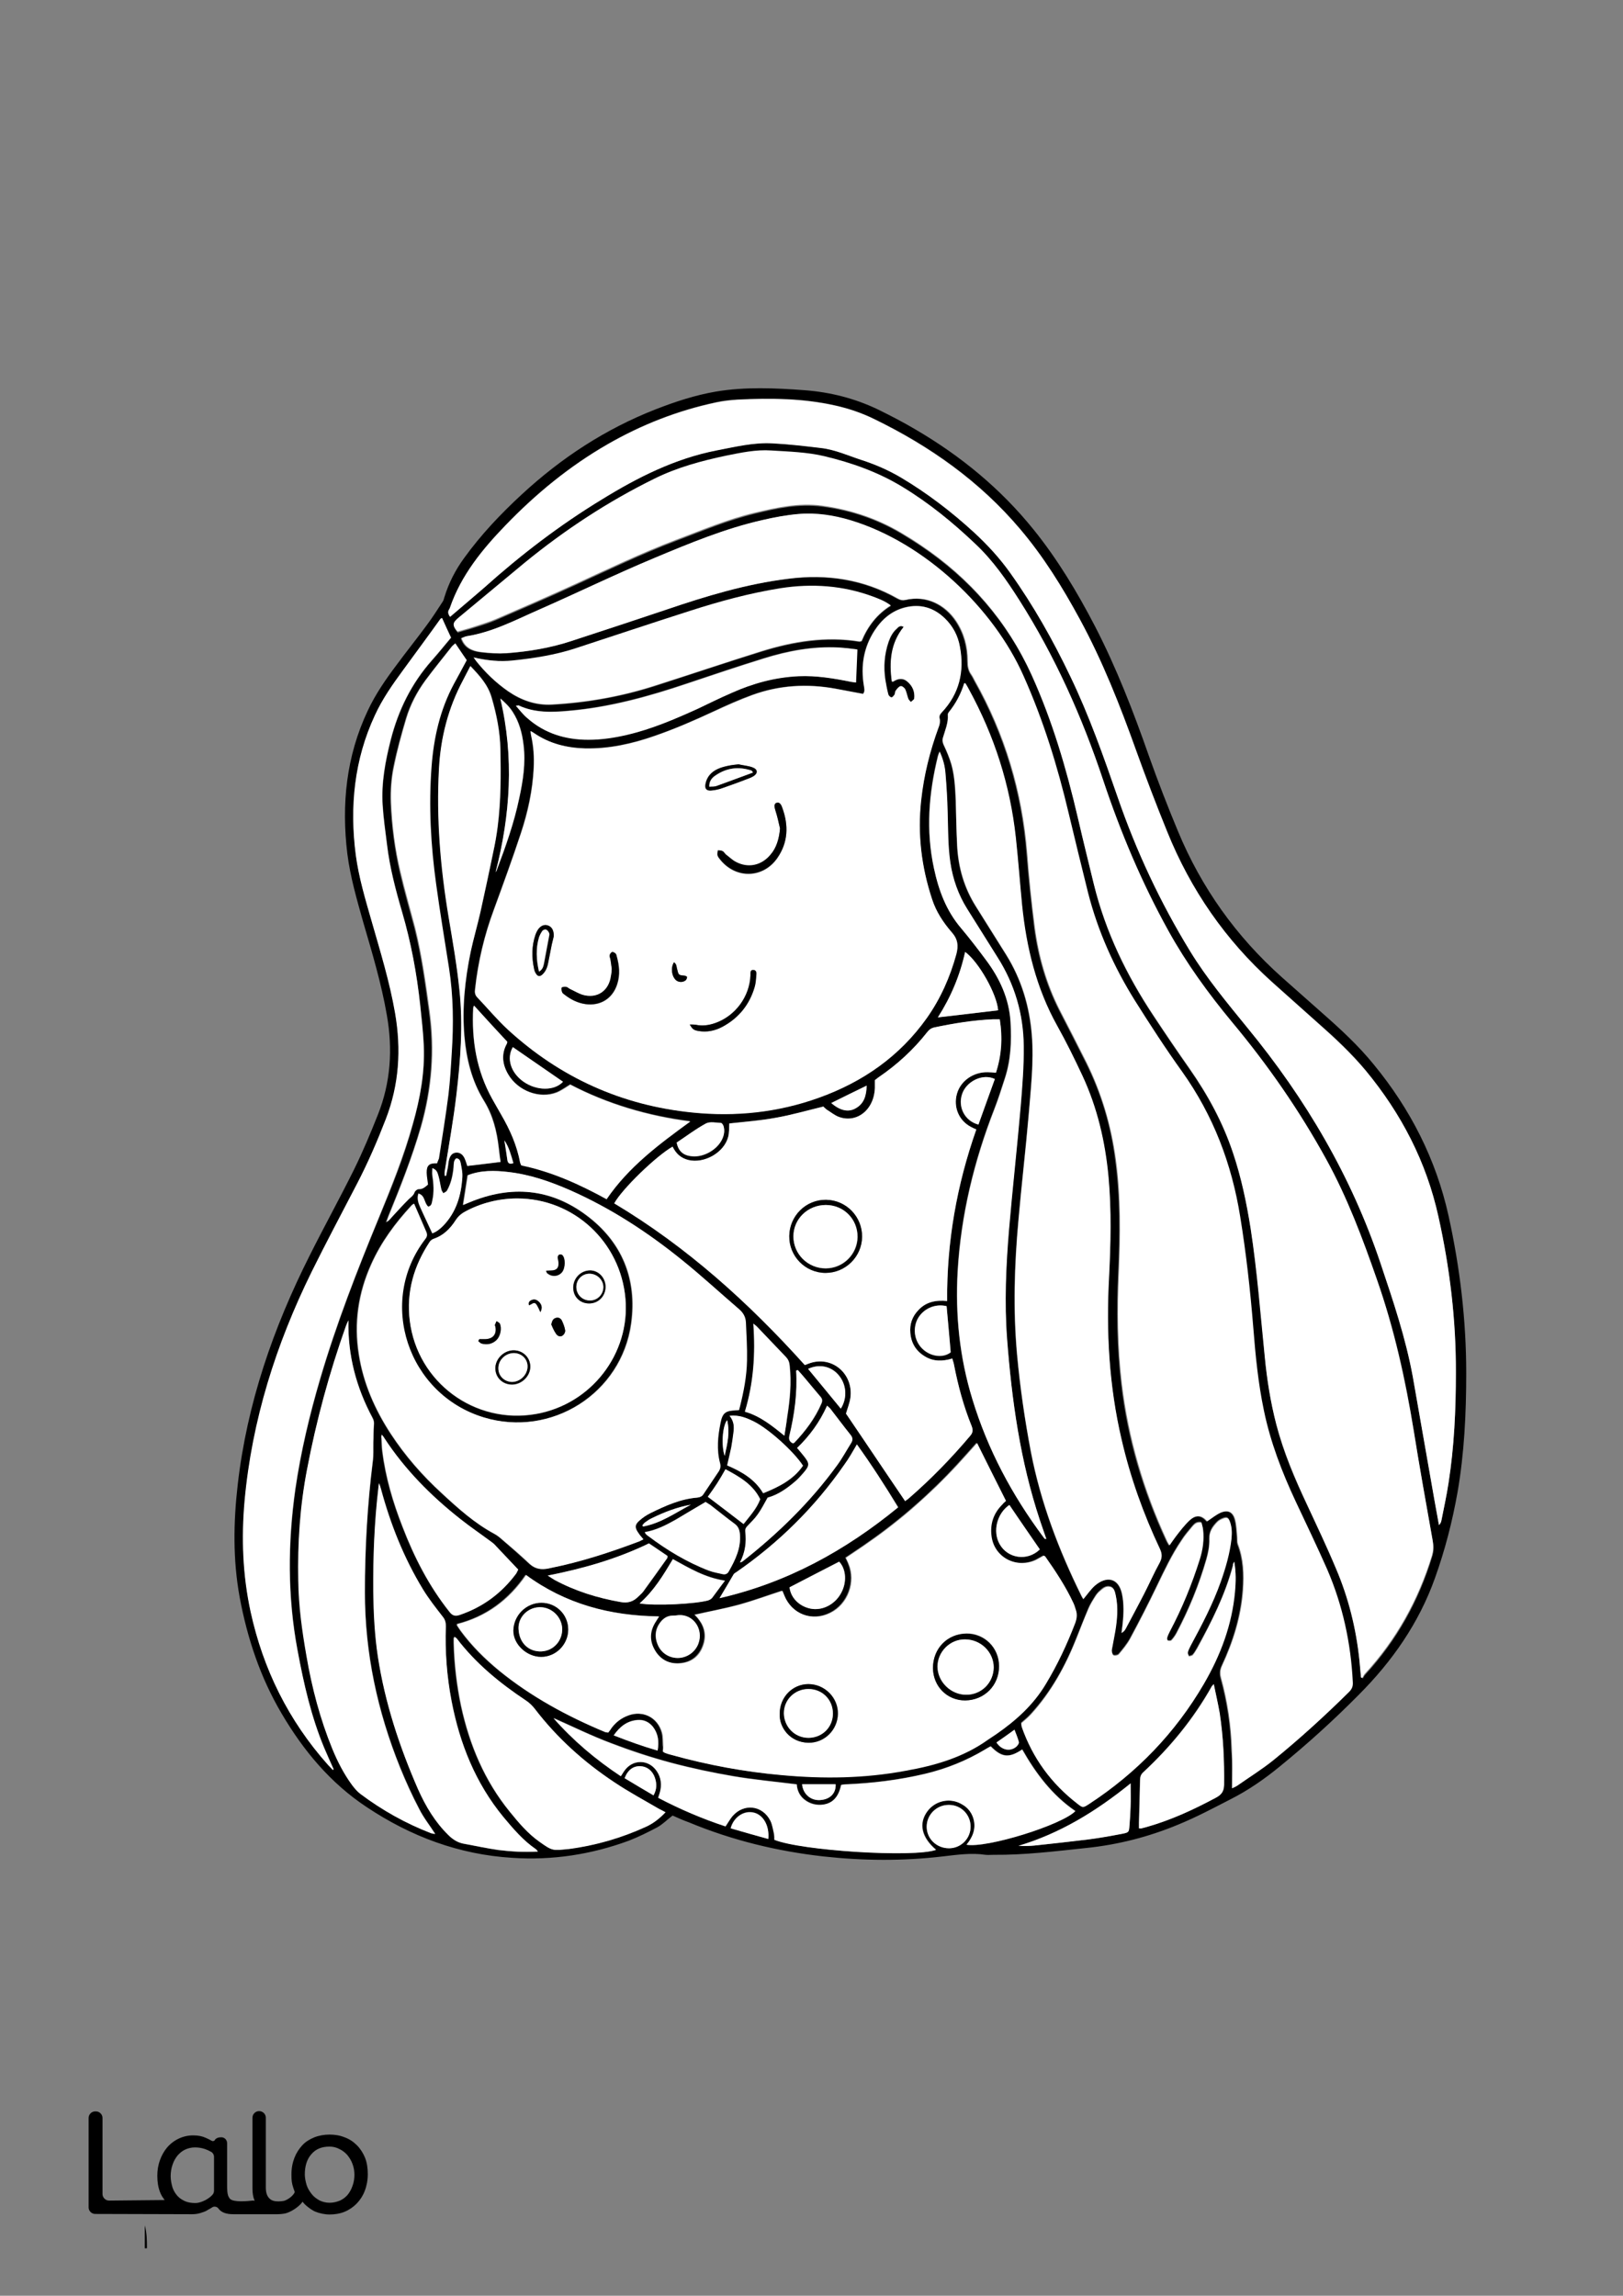 <?xml version="1.0" encoding="utf-8"?>
<!-- Generator: Adobe Illustrator 24.0.3, SVG Export Plug-In . SVG Version: 6.00 Build 0)  -->
<svg version="1.1" id="Layer_1" data-layer="Layer_1" xmlns="http://www.w3.org/2000/svg" xmlns:xlink="http://www.w3.org/1999/xlink" x="0px" y="0px"
	 viewBox="0 0 595.3 841.9" style="enable-background:new 0 0 595.3 841.9;" xml:space="preserve">
<rect x="0" y="0" width="595.3" height="841.9" fill="#808080" stroke="none"/>
<g id="Black">
<style type="text/css">
	.st0{fill:#FFFFFF;}
</style>
</g>

<g id="Color">
<path d="M133.9,791.3c-0.7-1.7-1.7-3.3-3-4.6c-1.3-1.3-2.8-2.3-4.5-2.9c-1.7-0.7-3.6-1-5.5-1c-1.9,0-3.8,0.3-5.6,1
	c-1.7,0.7-3.2,1.6-4.4,2.9c-1.2,1.3-2.2,2.8-2.9,4.6c-0.7,1.8-1.1,3.8-1.1,6.1c0,2.2,0.1,3.2,0.7,5c0.2,0.5,0.5,1.4,0.5,1.5
	c-0.4,1.1-2.1,2.6-3.9,3.2c-0.7,0.1-1.3,0.2-2,0.2c-1.4,0-2.6-0.2-3.5-1.2c-0.8-0.9-1.2-2-1.2-4v-25.5c0-1.3-1.1-2.4-2.4-2.4h-0.1
	c-1.3,0-2.4,1.1-2.4,2.4v25.9c0,1.7,0.2,3.1,0.7,4.3c0,0.1,0.1,0.2,0.1,0.3c-0.2-0.1-0.5-0.1-0.7-0.1c-1.9,0.2-6.9,0.7-8.3-0.6
	c-0.1-0.1-0.2-0.2-0.3-0.4c-0.8-1-0.8-3.2-0.8-4.5v-15.5c0-1.1-0.7-2-1.8-2.2l0,0h0h0c-0.2,0-2-0.2-2.7,1c0,0,0,0,0,0
	c-0.2,0.4-0.8,0.5-1.1,0.3c0,0,0,0,0,0c-0.7-0.4-1.5-0.8-2.2-1.1c-1.3-0.6-2.8-0.9-4.4-0.9c-3.7-0.1-7.2,1.5-9.7,4.3
	c-1.2,1.4-2.1,3-2.7,4.7c-0.7,1.9-1,3.8-1,5.8c0,2.2,0.3,4.2,1,6c0.4,1.1,1,2,1.7,2.9L40,807c-1.3,0-2.4-1.1-2.4-2.4v-27.9
	c0-1.3-1.1-2.4-2.4-2.4h-0.3c-1.3,0-2.4,1.1-2.4,2.4v32.8c0,1.3,1.1,2.4,2.4,2.4l35.5,0.1c1,0,2-0.1,3-0.4c0.9-0.3,2-0.6,2.7-1.1
	c0.4-0.2,0.6-0.4,0.9-0.5c0.3-0.2,0.5-0.3,0.8-0.5c0.7-0.5,1.8-0.3,2.3,0.4c1.1,1.5,2.9,2.1,5.5,2.1h16c1.1,0,2.1-0.1,3.1-0.3
	c2-0.5,5-2.4,6.3-4.3c0-0.1-0.1,0.1,0,0c0.7,1.2,3.2,3,4.5,3.6c1.7,0.7,3.6,1.1,5.4,1.1c1.9,0,3.8-0.3,5.5-1
	c3.4-1.4,6.1-4.2,7.4-7.7c0.7-1.8,1.1-3.9,1.1-6.1C134.9,795.1,134.6,793.1,133.9,791.3z M78.5,803.4c0,0.5-0.2,1.1-0.6,1.5
	c-0.7,0.8-1.6,1.4-2.5,1.9c-1.2,0.6-2.4,1.1-3.8,1.1c-1.3,0-2.7-0.2-3.8-0.7c-1-0.5-1.9-1-2.7-1.9c-0.8-0.9-1.3-1.7-1.8-3
	c-0.4-1.4-0.7-2.8-0.7-4.2c0-1.4,0.2-2.9,0.7-4.3c0.4-1.2,1-2.3,1.8-3.3c0.8-0.9,1.7-1.7,2.8-2.2c1.1-0.5,2.3-0.8,3.6-0.8
	c1.3,0,2.5,0.2,3.7,0.6c0.8,0.3,1.5,0.6,2.2,1c0.7,0.4,1.1,1.1,1.1,1.9V803.4z M129.3,801.6c-0.4,1.2-1,2.3-1.8,3.3
	c-0.8,0.9-1.7,1.6-2.8,2.1c-1.2,0.5-2.5,0.8-3.8,0.8c-1.3,0-2.5-0.3-3.6-0.8c-1.1-0.6-2.1-1.3-2.9-2.3c-0.8-1-1.5-2.1-1.9-3.3
	c-0.4-1.3-0.7-2.7-0.7-4c0-3.1,0.8-5.6,2.4-7.4c1.6-1.9,3.8-2.8,6.7-2.8c1.2,0,2.5,0.3,3.6,0.9c1.1,0.5,2.1,1.3,2.9,2.2
	c0.8,1,1.5,2.1,1.9,3.3c0.5,1.3,0.7,2.6,0.7,4C130,798.8,129.8,800.3,129.3,801.6z"/>
<path d="M53.1,816.1c0.8,2.8,0.8,5.6,0.8,8.4c-0.2,0-0.4,0-0.8,0C53.1,821.8,53.1,819,53.1,816.1z"/>
<path d="M246.7,665.8c-2,1.5-3.6,3.2-5.6,4.3c-3.4,1.8-6.8,3.5-10.4,4.9c-13.8,5.1-28.2,7.3-42.9,6.3c-19.4-1.2-37.1-7.8-53.3-18.6
	c-13.3-8.8-23.2-20.7-31.2-34.3c-7.8-13.2-12.6-27.6-15.4-42.7c-2.5-13.7-2.3-27.5-0.7-41.3c3.4-29.7,13-57.4,26.4-84
	c5.3-10.6,11-20.9,16.3-31.6c3.2-6.5,6-13.2,8.7-20c4.7-11.8,5.5-24,3.3-36.5c-2-11.6-5.4-22.9-8.7-34.2c-2.3-8.2-4.7-16.4-5.8-25
	c-2.2-18.2-0.4-35.8,7.5-52.5c2.8-6,6.6-11.5,10.6-16.8c3.6-4.9,7.4-9.6,11-14.5c2.1-2.8,4-5.8,5.9-8.7c0.3-0.4,0.4-1,0.6-1.6
	c1.6-5.2,4-9.9,7.2-14.3c6.2-8.6,13.4-16.2,21.2-23.4c14.5-13.4,30.7-24,49.1-31.2c7.2-2.8,14.5-5.2,22.1-6.5
	c10.8-1.8,21.7-1.3,32.5-0.5c9.4,0.7,18.5,3,27,7.1c4.7,2.3,9.3,4.7,13.7,7.3c16.6,9.7,31.2,21.7,43.3,36.7
	c8.8,10.9,16,22.9,22.5,35.4c7.9,15.3,14.1,31.3,19.8,47.6c3.3,9.3,6.9,18.6,10.7,27.7c8.6,20.7,21.3,38.5,38.1,53.5
	c5,4.4,9.9,8.8,14.9,13.2c6.7,5.9,13.2,11.9,18.8,18.8c13.4,16.3,22.8,34.7,27.4,55.4c4.2,19,6.5,38.3,6.5,57.8
	c0,14.6-0.7,29.3-3.2,43.7c-1.9,10.7-4.6,21.2-8.3,31.5c-5.9,16.5-15.7,30.5-28,42.8c-9.2,9.3-18.8,18-29,26.3
	c-5.5,4.5-11.4,8.6-17.7,11.8c-6.4,3.3-12.8,6.7-19.4,9.4c-10.8,4.5-22.1,7.4-33.8,8.6c-11.3,1.2-22.6,2.6-34,2.5
	c-1,0-1.9,0.1-2.9,0c-5.3-0.8-10.5,0-15.8,0.6c-14.5,1.7-29,1.6-43.6,0c-17-1.9-33.5-5.9-49.4-12.5
	C251,667.7,248.9,666.8,246.7,665.8z M194.6,268.1c0.1,0.8,0.1,1.3,0.2,1.8c0.8,3.9,1.1,7.7,0.9,11.7c-0.4,8.2-2.2,16.2-4.7,23.9
	c-3.1,9.4-6.5,18.7-9.9,28c-3.5,9.4-5.8,19.1-6.9,29.1c-0.1,1.2-0.1,2.1,0.8,3.1c3.8,3.9,7.2,8.1,11.2,11.8
	c19.2,17.6,41.8,27.8,67.7,30.4c15.8,1.6,31.3,0,46.3-5.4c16.1-5.8,29.6-15.2,39.7-29.3c5.1-7.1,8.5-15,10.8-23.4
	c0.9-3.2,0.6-5.5-1.7-8c-3.1-3.5-5.7-7.5-7.2-12.1c-3.9-11.9-5.4-24-4-36.4c1-9.2,3.3-18.1,6.4-26.7c0.3-0.9,0.6-2.1,0.4-3
	c-0.3-1.2,0.1-1.7,0.8-2.5c6.4-6.8,8.3-14.9,6.6-24c-0.7-4-2.6-7.6-5.5-10.4c-4.1-3.9-9-5.4-14.6-4c-4.9,1.3-8.5,4.4-11.2,8.5
	c-4,6.2-5.1,13-3.9,20.2c0.2,1,0.5,2-0.3,3c-3.4-0.6-6.7-1.3-10.1-1.9c-10.4-1.9-20.6-1.3-30.5,2.3c-4.8,1.7-9.5,3.8-14.1,6
	c-7.1,3.3-14.3,6.5-21.7,9c-8.3,2.9-16.8,4.8-25.6,4.6c-6.7-0.2-13.1-1.7-18.8-5.7C195.6,268.6,195.2,268.4,194.6,268.1z
	 M451.9,655.8c0.9-0.4,1.4-0.6,1.7-0.9c4.5-3.1,9.1-6,13.3-9.4c9.7-7.8,18.8-16.2,27.6-24.9c1.1-1.1,1.5-2.1,1.4-3.6
	c-0.7-14.4-3.7-28.2-9.4-41.4c-3.6-8.4-7.7-16.7-11.6-25c-5-10.7-9.3-21.6-11.6-33.2c-2.1-10-3.1-20.2-3.9-30.4
	c-1.1-13.6-2.7-27.2-4.8-40.7c-3.1-19.3-9.9-37.1-21.3-53.2c-6.1-8.5-11.8-17.3-17.4-26.2c-7.7-12.3-13.6-25.4-17.1-39.4
	c-2.5-9.7-4.8-19.4-7.1-29.1c-4.1-17.3-9.4-34.2-16.6-50.5c-10.9-24.5-36-48.7-63.3-57c-6.3-1.9-12.8-2.9-19.4-2.3
	c-4.4,0.4-8.7,1.2-13,2.2c-13.7,3.1-26.7,8.5-39.6,13.9c-14.2,6-28.1,12.7-42.2,18.9c-8.7,3.8-17.1,8.3-26.7,9.8
	c-0.7,0.1-1.3,0.5-1.9,0.7c1.2,3.6,4,4.7,7.1,5.1c3.2,0.4,6.4,0.6,9.6,0.4c8-0.6,15.9-1.9,23.5-4.4c11.6-3.8,23.3-7.6,34.8-11.5
	c14.7-5,29.5-9.5,45-11.4c14.1-1.8,27.6,0.2,40.1,7.3c0.9,0.5,1.7,0.7,2.7,0.5c7.9-1.9,14.7,1.8,18.7,7.8c2.9,4.4,4.2,9.3,4.2,14.5
	c0,1.8,0.3,3.5,1.3,5c0.5,0.7,0.9,1.5,1.3,2.3c11.1,19.7,17.4,40.8,19.2,63.3c0.7,9.1,1.7,18.2,2.8,27.2c1.4,10.6,4.3,20.8,9.2,30.4
	c3.3,6.4,6.6,12.8,9.8,19.2c5.6,11.2,9.1,23,10.7,35.4c1.9,13.9,1.7,27.8,1.1,41.7c-0.6,13.5-0.5,27,1.1,40.5
	c2.3,20.1,8,39.3,16.5,57.6c0.3,0.6,0.6,1.1,1,1.8c0.8-1.2,1.4-2.2,2.2-3.1c1.7-2,3.2-4.2,5.1-6c2.4-2.3,4.6-2,6.5,0.3
	c1.7-1.1,3.2-2.4,5-3.2c2.7-1.2,4.6-0.3,5.3,2.6c0.6,2.1,0.6,4.4,0.8,6.6c0.1,0.8,0,1.6,0.2,2.3c2.1,5.4,2.3,11.1,1.9,16.8
	c-0.7,9.8-3.6,19-7.7,27.8c-0.7,1.5-0.8,2.8-0.4,4.4c2.4,8.7,3.8,17.7,4,26.7C452.1,646.3,451.9,650.8,451.9,655.8z M499.2,615.1
	c0.2,0.1,0.4,0.3,0.7,0.4c0.3-0.5,0.5-1,0.9-1.4c11.5-12.5,19.6-27,24.5-43.2c0.6-1.8,0.7-3.5,0.3-5.4c-2.4-13.5-4.9-27.1-7-40.6
	c-3-18.8-7.1-37.4-13.5-55.4c-5.3-15-10.9-29.9-18.5-43.9c-9.8-18-21.4-34.7-34.6-50.4c-8.7-10.5-16.7-21.4-23.3-33.4
	c-9.8-17.7-17.6-36.2-24-55.4c-7.7-23.1-17.6-45.3-30.7-65.9c-4.7-7.4-9.7-14.7-16.2-20.7c-8.2-7.7-16.9-14.8-26.6-20.8
	c-8.9-5.5-18.6-8.9-28.7-11.3c-6.3-1.5-13-1.7-19.5-2.1c-5.6-0.4-11.1,0.8-16.6,1.9c-9,1.8-17.9,4.3-26.2,8.4
	c-17.1,8.4-32.9,18.8-47.6,30.8c-8.1,6.6-16.1,13.4-24.2,20.1c-2.4,2-2.5,2.8-0.5,5.2c2.2-0.7,4.3-1.2,6.4-1.9
	c2.6-0.8,5.2-1.6,7.7-2.7c9.7-4.2,19.4-8.4,29-12.8c12.2-5.6,24.3-11.4,36.9-16.2c9.6-3.6,19-7.6,29-10c8.1-2,16.2-3.7,24.6-2.6
	c11,1.4,21.3,5,30.7,10.9c1.8,1.1,3.7,2.3,5.5,3.5c18,12.1,31.8,27.8,40.8,47.7c7.6,16.8,12.8,34.3,16.9,52.2
	c1.9,8.2,3.9,16.3,5.9,24.5c4.3,17.5,12,33.3,21.9,48.2c4.3,6.5,8.7,13,13.2,19.4c6.7,9.6,12.2,19.7,15.9,30.8
	c3,9.1,5,18.4,6.5,27.8c2.5,15.7,3.7,31.4,5.2,47.2c0.8,8.3,2.1,16.5,4.2,24.6c2.6,10.3,6.8,20,11.3,29.5
	c3.6,7.7,7.3,15.5,10.6,23.4c4.6,10.7,7.3,22,8.6,33.6C498.8,610.8,499,613,499.2,615.1z M243.1,642.3c0.3,0.2,0.5,0.4,0.7,0.5
	c0.8,0.3,1.5,0.5,2.3,0.7c13.3,3.7,26.8,6.2,40.5,7.4c15.1,1.3,30.2,1.1,45.2-1.6c10.8-2,21.2-5,30.3-11.4c1-0.7,2-1.3,3-2
	c7.2-5,13.6-10.8,18.2-18.4c4.3-7.2,7.8-14.7,10.8-22.4c0.6-1.7,0.8-3.2,0.2-4.9c-0.3-0.8-0.5-1.7-0.9-2.5
	c-2.8-6.1-6.4-11.6-10.3-17c-0.1-0.1-0.3-0.2-0.5-0.3c-0.9,0.5-1.9,1.1-2.9,1.6c-7.2,3.3-15.3-1-16.3-8.7c-0.6-4.5,0.7-8.4,3.9-11.6
	c0.5-0.5,1.1-1.1,1.4-1.4c-3.6-7.2-7-14.1-10.6-21.2c-2.4,2.7-4.8,5.4-7.2,8c-2.4,2.6-4.8,5.1-7.4,7.6s-5.2,5-7.9,7.3
	c-2.7,2.4-5.5,4.7-8.3,6.9s-5.6,4.3-8.5,6.3c-2.9,2.1-5.9,4-8.8,6c0.4,0.9,0.8,1.5,1,2.2c2.8,6.7-0.2,14.8-6.7,18
	c-6.6,3.3-14.1,0.5-16.9-6.4c-0.2-0.6-0.5-1.2-0.7-1.7c-5.3,1.7-10.5,3.7-15.8,5.1c-5.3,1.5-10.8,2.5-16.3,3.7
	c0.6,0.6,1.1,1.1,1.5,1.7c2.3,2.9,2.8,6.1,1.6,9.5c-1.4,4-4.4,6.3-8.6,6.6c-4,0.3-7.2-1.4-9.2-4.9c-2.1-3.6-1.8-7.2,0.5-10.6
	c0.3-0.5,0.6-1,1.1-1.7c-18-0.2-34.3-4.6-48.8-15.2c-6.3,9.2-14.6,15.3-25.2,18c0,0.3-0.1,0.5,0,0.6c0.4,0.6,0.8,1.2,1.2,1.8
	c4.1,5.6,8.9,10.4,14.3,14.8c11.7,9.5,24.8,16.6,38.7,22.4c0.3,0.1,0.7,0.2,1.1,0.2c0.5-0.7,0.9-1.3,1.3-1.8
	c1.6-2.1,3.6-3.6,6.1-4.5c5.5-1.9,10.9,0.8,12.4,6.4c0.4,1.5,0.3,3.2,0.4,4.7C243.3,640.9,243.2,641.6,243.1,642.3z M320.9,396.1
	c0,1,0,2,0,2.9c-0.1,2.2-0.6,4.3-1.7,6.2c-2.4,4.2-7,6-11.5,4.4c-1.6-0.6-3-1.7-4.5-2.7c-0.6-0.4-1.1-0.9-1.2-1.1
	c-6.1,1.4-11.7,3.1-17.4,4.1c-5.7,1-11.5,1.4-17.1,2.1c-0.1,1.7,0,3.4-0.4,4.9c-1.5,5.8-8.8,9.9-14.6,8.5c-2.8-0.7-4.6-2.4-5.8-4.9
	c-6,3.4-18.6,15.6-21.4,20.8c26.6,15.9,49.3,36.4,69.9,59.3c0.6-0.2,0.9-0.3,1.3-0.5c8.5-3.4,16.7,3.7,15.4,12.6
	c-0.3,2-1.1,4-1.6,5.7c7.2,10.7,14.4,21.3,21.7,32.1c0.4-0.3,0.8-0.6,1.2-0.9c8.2-7.1,15.7-14.8,22.7-23.1c1-1.1,1-2.1,0.5-3.5
	c-2.9-7.3-5-14.8-6.5-22.6c-0.1-0.7-0.4-1.3-0.6-2.2c-3.6,1.1-7,1.2-10.1-0.8c-3.2-2-5-4.9-5.3-8.6c-0.3-3.2,0.7-6,2.9-8.3
	c2.8-3,6.5-3.8,10.6-3.4c-0.1-21.7,3.6-42.6,10.7-62.9c-0.8-0.4-1.3-0.6-1.9-0.9c-4.5-2.3-6.6-7.4-5.2-12.2
	c1.4-4.8,6.1-8.1,11.3-7.9c0.9,0,1.9,0.1,3,0.2c2-6.5,2.4-12.9,1.4-19.6c-0.9,0-1.7,0-2.5,0c-7.3,0.4-14.5,1.5-21.6,3
	c-1.1,0.2-1.8,0.8-2.5,1.7c-5.1,6.5-11.1,11.9-17.9,16.6C321.8,395.4,321.3,395.8,320.9,396.1z M165.1,226.2
	c4.2-3.6,8.3-7,12.3-10.6c13.5-12.1,27.9-23,43.3-32.5c13.2-8,26.8-15,42.1-18c6.8-1.3,13.6-3,20.6-2.6c5.9,0.3,11.8,1,17.7,1.7
	c5.2,0.6,10,2.8,14.9,4.4c5,1.7,9.9,3.7,14.4,6.4c9.7,5.7,18.6,12.5,26.8,20.1c5,4.6,9.5,9.5,13.4,15c8.5,12,15.7,24.7,22,37.9
	c6.9,14.4,12.2,29.4,17.4,44.4c6.8,19.7,15.6,38.5,26.5,56.3c6.2,10.1,13.7,19.1,21.1,28.2c21.3,26,38.1,54.5,48.8,86.4
	c4.6,13.7,9.2,27.3,11.8,41.5c2.7,15.2,5.3,30.4,8,45.6c0.5,2.9,1.1,5.9,1.6,8.8c0.6-0.6,0.8-1.1,0.9-1.7c0.9-4.5,1.9-9.1,2.6-13.7
	c2.1-13.4,2.7-26.9,2.7-40.4c0-19.3-2.2-38.5-6.4-57.3c-4.5-20.1-13.7-37.8-26.7-53.6c-5.3-6.4-11.3-12-17.5-17.4
	c-5.6-5-11.2-10-16.8-15c-17.2-15.4-29.9-33.9-38.5-55.2c-4-9.9-7.8-19.8-11.4-29.8c-5.9-16.5-12.4-32.8-20.7-48.2
	c-6.3-11.6-13.3-22.8-21.8-32.9c-14.8-17.5-33.1-30.5-53.6-40.4c-4.6-2.2-9.5-3.9-14.5-5c-11.7-2.6-23.6-2.7-35.6-2.1
	c-2.6,0.1-5.3,0.4-7.8,1c-14.1,3-27.4,8.2-39.9,15.4c-13.9,8-26.2,18.1-37.3,29.6c-8.6,8.9-16.4,18.4-20.5,30.4
	c-0.1,0.2-0.1,0.3-0.2,0.4C164.1,224.3,164.3,225.1,165.1,226.2z M236,564.5c-0.7-0.8-1.4-1.5-2-2.3c-1.4-1.9-1.4-3,0.4-4.6
	c1.2-1,2.6-2,4-2.7c5.4-2.7,11-5.2,17.2-5.7c0.9-0.1,1.7-0.4,2.2-1.2c1.9-2.9,3.8-5.7,5.7-8.5c0.6-0.9,0.7-1.9,0.4-3
	c-1.2-4.9-0.8-9.9,0.2-14.7c0.7-3.6,1.9-4.4,5.6-4.6c0.4,0,0.8-0.1,1.2-0.1c0.1-0.4,0.2-0.8,0.3-1.2c1.4-5.6,2.5-11.3,2.6-17
	c0.1-4.6-0.2-9.3-0.4-13.9c-0.1-2-0.9-3.6-2.5-4.9c-7-6-13.7-12.2-20.9-18c-12.6-10.2-26.1-19-41-25.6c-7.3-3.2-14.7-5.8-22.7-6.7
	c-5-0.6-10-0.7-14.9,1.2c-0.6,3.6-1.1,7.1-1.7,10.9c1-0.4,1.7-0.7,2.4-1c15.2-6.4,29.7-5.1,42.9,4.8c13.1,9.8,18.6,23.4,16.4,39.6
	c-3.5,25.7-29.3,42-54.1,34.5c-28.1-8.5-39.2-42.4-21.5-65.4c0.7-0.9,0.8-1.7,0.4-2.6c-1.5-3.4-3-6.8-4.5-10.4
	c-0.4,0.3-0.8,0.5-1,0.8c-5.9,6.4-11,13.3-14.6,21.3c-4.8,10.6-6.5,21.7-4.6,33.2c1.7,10.6,5.9,20.2,11.7,29.1
	c5.3,8.1,11.6,15.3,18.7,21.8c6,5.5,12.1,11,19.3,14.9c1.2,0.6,2.2,1.5,3.2,2.4c3.3,2.8,6.5,5.7,9.7,8.6c2,1.9,4.3,2.3,6.9,1.7
	c0.3-0.1,0.6-0.1,0.9-0.2c11.1-2.3,21.8-5.8,32.3-9.7C234.9,565.1,235.3,564.8,236,564.5z M354.1,250.6c-0.2,0-0.4,0-0.5,0
	c-1.2,4-3.1,7.5-5.7,10.7c-0.2,0.2-0.4,0.6-0.3,0.9c0.2,3-1,5.6-1.8,8.4c-0.3,1-0.1,1.8,0.3,2.7c1.1,2.3,2.1,4.7,2.8,7.1
	c1.2,4.3,1.4,8.8,1.6,13.3c0.2,5.4,0.3,10.9,0.5,16.3c0.4,8.1,2.5,15.6,6.9,22.5c3.7,5.9,7.4,11.8,11.1,17.7
	c5.6,9,8.5,18.9,9.4,29.4c0.8,10-0.4,20-1.2,29.9c-1.1,12.7-2.6,25.3-3.7,38c-1.5,16.4-2,32.9-0.5,49.4c1.1,12,2.9,24,5.1,35.8
	c3.6,18.4,10.2,35.8,18.5,52.6c0.2,0.4,0.5,0.8,0.7,1.2c1.5-1.8,2.7-3.6,4.3-5c3.9-3.4,8.6-3.1,9.9,3.2c0.8,3.6,0.6,7.3,0.2,11
	c-0.1,1.1-0.3,2.2-0.4,3.2c0.8-0.4,1.2-0.9,1.5-1.5c2.3-4.2,4.5-8.5,6.7-12.7c2-3.8,3.7-7.8,5.8-11.6c0.9-1.7,1-3.1,0.1-4.9
	c-6.2-12.9-10.9-26.3-14.1-40.2c-4.5-19.6-5.7-39.5-4.6-59.6c0.7-12.2,1-24.4-0.2-36.7c-1.2-12.9-4.1-25.4-9.6-37.2
	c-2.9-6.2-5.9-12.3-9.2-18.2c-7.7-13.8-11.4-28.8-12.9-44.3c-0.8-8.3-1.4-16.6-2.3-24.8c-2.1-19.2-7.9-37.3-17.2-54.3
	C355.1,252,354.6,251.3,354.1,250.6z M122.1,649.1c0.1-0.1,0.2-0.2,0.3-0.3c-1.1-2.6-2.3-5.1-3.4-7.7c-4.8-11.5-7.6-23.6-9.8-35.8
	c-3.7-19.7-3.6-39.4-0.8-59.2c2-13.7,5.2-27.2,9.1-40.4c5.9-20.1,13.5-39.6,21.5-59c4.7-11.3,9.3-22.6,12.5-34.5
	c2.6-9.4,4.4-18.9,4-28.6c-0.2-4.9-0.8-9.9-1.3-14.8c-1.3-11.5-3.4-22.9-6.6-34.1c-2.4-8.2-4.6-16.5-5.6-25
	c-0.6-4.8-1.3-9.7-1.6-14.5c-0.5-8.1,1-16.1,3-23.9c2.8-10.9,7.6-20.7,15.1-29.1c2.4-2.7,4.6-5.5,7-8.3c-1.1-2.3-2.2-4.7-3.3-7.2
	c-0.3,0.2-0.5,0.3-0.6,0.4c-4.6,6.3-9.2,12.5-13.7,18.8c-3.8,5.2-7.5,10.6-10.3,16.5c-7.6,16.4-9.3,33.6-7,51.3
	c1.1,8.3,3.5,16.2,5.8,24.2c3.2,11.1,6.7,22.2,8.6,33.7c2.3,13.3,1.5,26.3-3.4,38.9c-3.1,8.1-6.6,16-10.5,23.6
	c-5.6,10.8-11.4,21.5-16.7,32.4c-13,26.6-21.9,54.4-24.6,84c-1.2,13.6-0.7,27.1,2.2,40.6c4.6,21.1,13.9,39.9,28.3,56.1
	C120.8,647.7,121.5,648.4,122.1,649.1z M189.7,439.5c-6.7,0-13.4,1.7-19.1,4.9c-1.4,0.8-2.6,1.8-3.5,3.2c-2,3.1-4.5,5.6-8.1,6.8
	c-0.5,0.2-1.1,0.6-1.4,1.1c-5.8,8.8-8.6,18.3-7.3,28.9c2.8,22.6,23.9,38.2,46.3,34.2c20.2-3.6,34.5-22.1,32.8-42.3
	C227.6,455.4,210.4,439.5,189.7,439.5z M452.7,572.7c-0.3,0.7-0.5,0.9-0.5,1.1c-2.8,10.9-7.8,20.8-13.2,30.5
	c-0.5,0.8-0.9,1.7-1.6,2.4c-0.3,0.3-0.9,0.4-1.4,0.5c-0.2-0.5-0.5-1.1-0.4-1.5c0.2-0.9,0.7-1.8,1.1-2.6c4.1-7.6,8.1-15.3,11-23.4
	c1.8-5.1,3.2-10.2,3.9-15.6c0.3-2.2,0.2-4.3-0.6-6.4c-0.5-1.4-1.1-1.6-2.4-1.1c-0.8,0.3-1.6,0.7-2.2,1.3c-1.7,1.7-3,3.5-2.9,6.3
	c0.1,2.5-0.4,5.1-1.1,7.5c-2.7,9.4-6.4,18.4-11,27.1c-0.5,0.9-1.1,1.8-1.8,2.5c-0.2,0.3-0.9,0.3-1.3,0.1c-0.2-0.1-0.4-0.7-0.3-1
	c0.3-0.8,0.6-1.6,1-2.4c4.5-8.5,8.1-17.4,11-26.5c1.1-3.5,1.6-7,1.2-10.7c-0.1-1-0.4-1.9-0.6-2.7c-1.7-0.3-2.5,0.5-3.2,1.3
	c-1.4,1.7-2.9,3.4-4.1,5.3c-3.6,5.3-6.3,11.1-9.1,16.9c-3.1,6.5-6.4,12.9-9.8,19.2c-1.1,2-2.6,3.8-4.1,5.6c-0.3,0.4-1.3,0.6-1.9,0.4
	c-0.4-0.1-0.6-1-0.7-1.6s0.1-1.3,0.3-1.9c0.3-1.8,0.8-3.6,1-5.4c0.7-4.3,1.1-8.6,0.2-12.9c-0.3-1.3-0.5-2.9-2-3.3
	c-1.5-0.4-2.8,0.5-3.8,1.5c-0.6,0.5-1.1,1.1-1.6,1.8c-0.9,1.5-1.9,3-2.6,4.6c-1.5,3.6-2.9,7.3-4.4,10.9c-4,10.3-9.3,19.8-16.8,28
	c-1.1,1.2-2.4,2.3-3.5,3.2c0.1,0.7,0.1,1.1,0.2,1.4c4,11.4,10.9,20.7,20.4,28.1c2,1.6,2.1,1.5,4.4,0c17.4-11.4,31.5-26,42-44
	c6.1-10.5,10.3-21.6,11.4-33.8C453.3,580.2,453.4,576.7,452.7,572.7z M127.8,484.2c-0.3,0.6-0.6,1.3-0.8,1.9
	c-6.2,17.2-10.9,34.8-14.3,52.7c-2.6,13.5-3.4,27.1-3.2,40.8c0.2,9.3,1.5,18.5,3,27.6c2,11.7,5,23.1,9.5,34.1
	c1.9,4.7,4.2,9.2,7.2,13.2c0.9,1.2,1.9,2.4,3.1,3.3c8,6,16.6,10.9,25.9,14.4c0.4,0.2,0.9,0.2,1.5,0.3c-2.1-3.2-4.3-6-5.9-9.2
	c-2.6-5-4.9-10.1-7-15.2c-8.3-20.6-12.9-41.9-12.9-64.2c0-16.1,0.9-32.1,2.9-48.1c0.3-2.2,0.2-4.5,0.2-6.7c0.1-2.2,0-4.3,0.2-6.5
	c0.1-1,0-1.8-0.5-2.7C130.7,508.8,127.5,497,127.8,484.2z M354.5,676.5c7.4,1.4,34.9-7.2,40-12.4c-8.5-5.8-14.5-13.8-19.5-22.6
	c-4.8,3.2-7.4,3-11.5-1.1c-0.1,0-0.2,0-0.2,0c-0.6,0.4-1.3,0.7-1.9,1.1c-6.9,4.1-14.2,7-21.9,8.9c-9.7,2.3-19.5,3.5-29.4,3.9
	c-0.5,0-1.1,0.2-1.5,0.2c-0.9,4.7-3.3,7.1-7.4,7.3c-2,0.1-3.8-0.4-5.5-1.5c-2.2-1.5-3.3-3.6-3.4-6c-8-1-15.7-1.7-23.3-3
	c-7.6-1.3-15.2-2.9-22.7-4.9s-14.9-4.5-22.1-7.2c-7.2-2.7-14.1-6.1-21.1-9.2c7.2,8.2,15.5,15.2,24.7,21.3c0.5-0.8,0.8-1.4,1.3-2
	c3-4.2,8.8-4.2,11.8,0c1.7,2.5,2,5.2,1.2,8c-0.2,0.6-0.4,1.2-0.6,1.9c8,4.2,16.2,7.7,24.7,10.5c0.9-1.4,1.6-2.6,2.5-3.7
	c4.3-5,11.1-4.2,14,1.7c0.7,1.5,1,3.2,1.3,4.8c0.2,0.7,0.1,1.4,0.1,2.1c9.7,4.1,51.3,6.7,59.3,3.7c-5.3-4.5-6.5-9.6-3.2-14.1
	c2.9-4,8.6-5.1,12.9-2.5c2.1,1.3,3.4,3.1,4.1,5.4C358,670.7,356.8,673.7,354.5,676.5z M383.3,564.4c0.1-0.1,0.2-0.1,0.4-0.2
	c-0.8-2.3-1.7-4.6-2.4-7c-7.1-21.6-10.2-43.8-12-66.4c-1-13.4-0.4-26.7,0.7-40c1.3-15.1,3-30.2,4.3-45.4c0.6-7.3,1.2-14.7,1.1-22
	c-0.1-11.6-3.3-22.6-9.6-32.5c-3.7-5.9-7.4-11.8-11.1-17.7c-3.2-5.2-5.2-10.9-6.2-17s-0.8-12.3-1-18.4c-0.1-4.8-0.4-9.6-0.8-14.4
	c-0.2-2.6-0.8-5.2-2.1-7.9c-0.3,0.7-0.5,1.1-0.6,1.5c-3.4,13.7-4.5,27.4-1.5,41.3c1.8,8.1,4.6,15.6,10,22c3.2,3.7,6.1,7.6,9,11.5
	c5.1,6.8,8.6,14.3,9.1,23c0.4,7,0.1,13.9-2.1,20.6c-1.2,3.7-2.4,7.5-3.8,11.1c-7.5,19.2-12.3,39-13.5,59.6
	c-0.9,16,0.7,31.6,5.4,46.9c5.6,18.4,14.6,35.1,26,50.5C382.9,564,383.1,564.2,383.3,564.4z M173.7,241.1c0.5,0.7,0.7,1,0.9,1.3
	c3.4,4.3,7.3,8,11.8,11.2c4.8,3.3,10.1,5.2,16,4.9c12.9-0.7,25.6-3,37.9-6.9c13-4.2,26-8.6,39-12.6c11.7-3.6,23.7-5.6,36-3.6
	c0.2,0,0.4-0.1,0.8-0.2c2.2-5.3,5.5-9.8,10.7-13c-2.1-1.6-4.2-2.4-6.4-3.2c-11-4.1-22.4-4.9-34-3.1c-11.3,1.7-22.4,4.8-33.2,8.3
	c-14.1,4.5-28.1,9.2-42.2,13.8c-7.4,2.4-15.1,3.7-22.8,4.4C183.4,242.7,178.7,242.2,173.7,241.1z M197.3,679
	c-0.4-0.5-0.5-0.7-0.7-0.8c-4.6-3.2-8.3-7.5-11.9-11.8c-10.2-12.4-16-26.8-19-42.5c-1.8-9.1-2.5-18.2-2.1-27.4
	c0-1.3-0.2-2.4-1.1-3.5c-2.5-3.3-5.1-6.6-7.3-10.1c-7-11.5-11.9-23.9-15.4-36.8c-0.2-0.6-0.4-1.1-0.7-2.1c-0.1,0.8-0.2,1.1-0.2,1.5
	c-1.5,12.7-2,25.5-1.9,38.3c0.1,8,0.5,16,1.7,23.9c2.6,16.9,7.9,32.9,14.7,48.5c2.7,6.3,6.2,12.1,11.2,16.9c1.6,1.5,3.3,2.7,5.6,3.1
	c4.3,0.7,8.5,1.7,12.7,2.3C187.4,679,192.2,679.3,197.3,679z M244.1,664.6c-1.1-0.6-1.8-0.9-2.5-1.3c-5.4-3.2-11-6.2-16.3-9.7
	c-11.2-7.4-21.1-16.3-29.3-27c-0.9-1.2-2-2.3-3.3-3.1c-9.6-6.3-18.4-13.5-25.4-22.8c-0.2-0.2-0.4-0.3-0.7-0.5
	c-0.2,0.3-0.3,0.5-0.3,0.6c0,0.6,0,1.1,0,1.7c0.2,7.8,1.1,15.5,2.7,23.1c3.1,14.3,8.6,27.4,17.9,38.8c3.3,4,6.7,8,10.9,11
	c4.6,3.3,4.7,3.2,10.4,2.6c0.1,0,0.2,0,0.2,0c9.8-1.2,19.2-4,28.2-8.1C239.5,668.8,241.8,667,244.1,664.6z M183.6,426.1
	c-0.2-1.8-0.4-3.5-0.6-5.2c-0.7-6.2-2.1-12-5.5-17.4c-4.4-7.1-6.3-15.1-7.1-23.5c-0.9-10.5,0.2-20.8,2.3-31c1-4.9,2.5-9.8,3.6-14.7
	c1.6-7.3,3.2-14.7,4.7-22c0.6-3,1.2-6.1,1.6-9.2c1.2-9.5,1.2-19,1-28.5c-0.2-6.4-1.4-12.7-3.2-18.8c-1.4-4.7-4.4-8-7.8-11.6
	c-0.9,1.9-1.8,3.6-2.7,5.2c-5.4,10.1-8.2,21-8.8,32.4c-1,18.2,0.6,36.3,3.5,54.2c1.5,9,3,18,4,27c1.3,12.8,0.4,25.6-1.1,38.3
	c-1.1,9.4-2.9,18.8-4.3,28.2c-0.1,0.5,0,1.1,0,1.6c0.2,0,0.4,0,0.5,0c0.2-1,0.4-2,0.6-2.9c0.2-1,0.2-2.1,0.5-3.1
	c0.3-1.3,1-2.4,2.6-2.5c1.3-0.1,2.5,0.6,3.1,2.1c0.4,0.9,0.7,1.9,1,2.8C175.3,427.2,179.3,426.7,183.6,426.1z M160.3,426.6
	c0.2-0.6,0.3-1.1,0.4-1.5c1.2-7.8,2.5-15.6,3.5-23.5c0.7-5.1,0.9-10.2,1.2-15.3c0.7-10.4,0.6-20.8-1-31.1
	c-1.6-10.2-3.3-20.4-4.7-30.6c-1.9-14.4-2.7-28.8-1.7-43.3c0.8-10.6,3.1-20.9,8.2-30.3c1.6-2.9,3.1-5.7,4.7-8.7
	c-1.4-2-2.7-4-4.2-6.2c-0.5,0.5-1,0.8-1.3,1.3c-3.2,4.1-6.5,8.1-9.6,12.3s-5.5,8.9-7,13.9c-1.7,5.9-3.4,11.8-4.6,17.9
	c-0.8,4.2-1.1,8.6-1,12.9c0.4,8.5,1.5,17.1,3.4,25.4c1.6,6.9,3.6,13.8,5.4,20.6c2.5,10,3.9,20.2,5.3,30.5c2,14.4,0.9,28.5-3.1,42.5
	c-3.2,11.2-7.5,21.9-11.9,32.7c-0.3,0.7-0.5,1.4-0.8,2.2c0.8-0.4,1.3-1,1.8-1.6c2.1-2.3,4.2-4.6,6.4-6.8c0.8-0.8,1.7-1.4,2.1-2.5
	c0.2-0.5,1.1-1.2,1.6-1.2c1.5,0.1,2.3-0.8,3.3-1.6c-0.1-0.8-0.2-1.5-0.3-2.2s-0.2-1.4-0.2-2.2C156.5,427.4,157.4,426.5,160.3,426.6z
	 M173.9,368.8c0,0-0.1,0.1-0.2,0.1c-0.1,0.2-0.2,0.5-0.2,0.7c-0.6,11.7,1.2,23,7,33.3c1.1,2,2.2,3.9,3.3,5.8
	c3.2,5.5,5.8,11.2,6.9,17.5c0.1,0.3,0.2,0.6,0.4,1c11.1,2.3,21.3,6.9,31.3,12.4c8.1-11.9,19.3-20.3,30.7-28.5
	c-15.6-2-30.4-6.4-44-13.5c-1.8,1.1-3.3,2.2-5,2.9c-6.3,2.5-14.3-0.5-17.8-6.7c-2.1-3.6-2.5-7.4-0.5-11.2c0.1-0.3,0.2-0.6,0.2-0.7
	C181.9,377.6,177.9,373.2,173.9,368.8z M140,526.1c-0.1,0.7-0.2,0.9-0.2,1.2c0.1,1.6,0.1,3.2,0.3,4.8c1.2,9.6,3.9,18.8,7.4,27.7
	c4.3,11.2,9.7,21.7,17.2,31.2c1.1,1.3,2,1.7,3.6,1.2c8.6-2.9,15.6-8,20.9-15.3c0.4-0.5,0.6-1.1,0.7-1.4c-3-3.1-5.8-6.1-8.6-9.1
	c-0.3-0.3-0.6-0.5-0.9-0.8c-3.9-2.9-8-5.6-11.8-8.7c-10.7-8.5-20.2-18.2-27.8-29.6C140.8,527,140.5,526.7,140,526.1z M189.2,258.8
	c1.5,1.7,2.7,3.3,4.1,4.5c6.4,5.6,14,7.8,22.3,7.9c4.8,0,9.6-0.7,14.2-1.8c9-2.1,17.5-5.7,25.8-9.5c4.2-1.9,8.4-4,12.6-5.9
	c7.8-3.4,16-5.7,24.5-6.1c6.6-0.3,13.1,0.9,19.5,2.1c0.6,0.1,1.2,0.2,1.6,0.2c0.2-4,0.3-7.9,0.5-12.1c-2.1-0.2-4.4-0.5-6.7-0.7
	c-9.5-0.5-18.7,1.2-27.6,4c-9.3,2.9-18.6,6-27.8,9.1c-14.2,4.8-28.6,8.8-43.6,10.1c-6.3,0.6-12.6,0.8-18.6-2
	C190.1,258.7,189.9,258.8,189.2,258.8z M314.3,529.7c-1.6,2.6-2.9,5.1-4.5,7.3c-10.8,15.6-24.1,28.8-39.7,39.5
	c-0.3,0.2-0.7,0.4-0.9,0.7c-1.7,2.8-3.3,5.6-5.2,8.8c24.9-5.7,46.2-17.5,65.5-33.3C324.6,544.8,319.7,537.2,314.3,529.7z
	 M445.2,617.6c-0.6,0.6-0.8,0.8-0.9,1c-6.7,11.8-15.1,22.1-25,31.3c-0.9,0.8-1.2,1.8-1.2,2.9c-0.1,5.2-0.2,10.4-0.4,15.6
	c0,0.7,0,1.4,0,2.1c0.4,0,0.7,0,0.9,0c0.6-0.1,1.2-0.3,1.9-0.5c8.9-2.6,17.3-6.4,25.5-10.8c2-1.1,2.9-2.3,2.9-4.6
	c0.2-8.8-0.2-17.6-1.6-26.3C446.8,624.9,446,621.5,445.2,617.6z M271.4,573c0.6-0.2,0.8-0.3,0.9-0.4c13.1-10.3,24.9-21.8,34.7-35.3
	c1.9-2.6,3.4-5.4,5.1-8.1c0.7-1.1,0.6-2-0.2-3c-2.5-3.2-5-6.5-7.5-9.7c-0.3-0.4-0.7-0.6-1.1-1c-2.7,6-6.3,11.1-11,15.5
	c0.8,0.9,1.5,1.7,2.1,2.5c2.6,3.2,2.7,3.8,0,6.9c-0.8,0.9-1.6,1.8-2.5,2.6c-3.2,2.8-6.6,5.3-10.4,6.2c-1.3,2.3-2.3,4.3-3.6,6.1
	c-1.1,1.6-2.5,2.9-3.8,4.3c-0.6,0.6-0.9,1.2-0.8,2.1C273.8,565.5,273.4,569.2,271.4,573z M258.8,550.8c-3.7,2.2-7.3,4.3-10.9,6.4
	c-3.6,2-7.2,3.9-11.4,4.6c0.2,0.4,0.3,0.6,0.4,0.7c0.2,0.2,0.5,0.4,0.7,0.6c6.9,5.2,14.3,9.7,22.4,12.8c1.6,0.6,3.4,0.9,5.1,1.3
	c1,0.2,1.7-0.1,2.2-1c2.4-4.2,4.5-8.5,4.1-13.6c-0.1-1.6-0.6-2.9-2-3.9c-3-2.2-5.9-4.6-8.9-6.9C259.9,551.5,259.3,551.1,258.8,550.8
	z M200.9,577.8c1.2,0.7,1.9,1.2,2.6,1.6c7.6,4.1,15.7,6.6,24.2,8.1c2.7,0.5,4.7-0.2,6.5-2c0.6-0.6,1.2-1.1,1.7-1.7
	c3-4.1,6-8.3,8.9-12.4c0.1-0.2,0.1-0.4,0.1-0.8c-2.4-1.6-4.7-3.2-6.8-4.6C226.2,571.8,214,575.2,200.9,577.8z M267.6,519.2
	c1.7,2,1.7,4.1,1.5,6.2c-0.2,1.8-0.5,3.6-0.8,5.4c-0.4,2.2-1,4.3-1.5,6.6c5.4,2.3,10.1,5.1,13.2,10.2c5.8-2.4,11.1-5,14.6-10.1
	c-3.5-5.3-12.7-13.5-18-16.2C273.9,520.1,271.2,518.9,267.6,519.2z M287.7,526.5c0.4-2.5,0.8-4.7,1.1-6.9c1-6.2,1.6-12.5,0.9-18.8
	c-0.1-1.3-0.6-2.3-1.4-3.2c-3.5-3.6-6.9-7.3-10.4-10.9c-0.4-0.4-0.8-0.7-1.5-1.3c0.8,11.1,0.1,21.7-3.1,32.3
	C278.8,519.3,283.1,522.7,287.7,526.5z M414.7,654c-12.7,10.3-26,18.4-41.2,22.9c2,0.1,3.9,0.1,5.8-0.1c6.5-0.7,13-1.4,19.5-2.2
	c4.3-0.6,8.5-1.3,12.7-2.1c2.6-0.5,2.6-0.6,2.7-3.1c0.2-2.2,0.4-4.5,0.4-6.7C414.8,660,414.7,657.3,414.7,654z M234.6,588
	c5.6,1,20.7,0.2,25.2-1.2c0.5-0.2,1.1-0.5,1.4-0.9c1.5-1.9,3-3.9,4.7-6.3c-7.3-1.1-13.1-4.6-19.1-7.9
	C243.3,577.7,239.9,583.4,234.6,588z M366.1,370.5c-0.5-5.8-7.2-17.8-12.1-21.4c-1.9,8.6-5.2,16.5-10,24
	C351.6,372.2,358.8,371.4,366.1,370.5z M181.8,319.8c0.1-0.2,0.3-0.4,0.4-0.6c3.3-8.7,6.4-17.4,8.3-26.5c1.4-6.4,2.4-12.9,1.6-19.5
	c-0.5-4.3-1.6-8.5-4-12.2c-1.2-1.9-2.9-3.4-4.5-4.9C188.6,277.7,187.2,298.8,181.8,319.8z M289.6,582.1c0.4,3.8,3.5,7,7.6,7.8
	c4.3,0.9,8.9-1.4,11.2-5.5c2.3-4,2-9-0.6-11.7C301.7,575.8,295.7,578.9,289.6,582.1z M266.1,538.8c-1,1.8-2,3.5-3,5.2
	c-1.1,1.7-2.4,3.4-3.4,4.9c4.4,3.4,8.7,6.7,13.1,10c2.3-2.9,4.8-5.6,6.1-9.1C276.2,544.4,271.4,541.6,266.1,538.8z M249,592.3
	c-0.7,0.1-1.7,0.2-2.7,0.2c-1.6,0.1-2.9,1-3.9,2.1c-2.2,2.6-2.5,5.7-1.1,8.8c1.4,3,4.4,4.8,7.7,4.6c3.1-0.2,6-2.3,7.1-5.3
	C258,597.5,254.3,592,249,592.3z M339.9,669.9c0,4.4,3.6,7.9,8.2,7.9c4.4,0,8-3.7,7.9-8.1c-0.1-4.4-3.6-7.9-8-7.8
	C343.5,661.9,339.9,665.5,339.9,669.9z M167.3,424.8c-1,0.9-0.9,2.1-1,3.3c-0.3,3-0.9,5.8-2.4,8.5c-0.3,0.5-0.9,0.7-1.4,1
	c-0.3-0.5-0.6-0.9-0.7-1.4c-0.4-1.7-0.6-3.5-1.1-5.1c-0.3-1-0.6-2.2-2.2-2.7c0,1-0.1,1.8,0,2.6c0.5,3.1,0.7,6.2,0,9.3
	c-0.2,0.9-0.2,2-1.5,2.2c-1.5-1.3-1-4.1-3.6-4.8c-0.6,1.9,0,3.5,0.7,5.1c1.4,3.1,2.9,6.2,4.4,9.5c1.5-0.6,2.8-1.6,4-2.8
	c4.8-5,6.7-11.2,7-17.9c0.1-1.6-0.3-3.3-0.6-5C168.9,425.7,168.5,424.8,167.3,424.8z M347.2,479c-4.3-1.1-8.8,1-10.7,4.9
	c-1.9,3.9-0.9,8.6,2.4,11.3c3.1,2.5,7.3,2.8,9.8,0.8C348.3,490.2,347.7,484.6,347.2,479z M381.4,568.2c-3.7-5.4-7.4-10.8-11.1-16.3
	c-4.6,3.1-6.2,9.6-3.6,14.3C369.5,571.6,376.9,572.7,381.4,568.2z M292.6,502.4c-0.2,0.1-0.3,0.2-0.5,0.2c0.5,8.1-0.6,16.1-2.5,24
	c-0.3,1.4,0.2,2.1,1.3,2.7c0.2-0.1,0.4-0.1,0.5-0.2c4.1-4.3,7.7-9,10-14.5c0.4-1,0.3-1.6-0.4-2.4c-1.9-2.2-3.8-4.5-5.7-6.8
	C294.4,504.4,293.5,503.4,292.6,502.4z M248.2,419c0.6,3.2,2.5,4.8,5.7,5.1c4.3,0.4,9.2-2.5,11-6.3c0.7-1.5,0.9-3.1,0.5-4.7
	c-0.1-0.5-0.6-1.2-0.9-1.2c-1.9-0.1-4.1-0.6-5.6,0.2C255.1,414,251.7,416.7,248.2,419z M188.1,384c-2.3,4.1-0.8,9.3,3.8,12.6
	c4.8,3.5,11.5,3.5,14.6,0.1C200.4,392.5,194.3,388.3,188.1,384z M364.9,395.7c-4.6-2.2-10.6,1-12.1,5.6c-1.5,4.7,1,9.8,6,11.1
	C360.8,406.8,362.8,401.3,364.9,395.7z M225.1,636.4c5.4,2.1,10.5,4,16.1,5.5c0.6-3.4,0.2-6.2-1.7-8.7c-1.4-1.8-3.4-2.7-5.7-2.5
	C230,631.1,227.4,633.2,225.1,636.4z M296.4,502c4.1,4.9,8,9.7,12,14.5c2.5-3.9,2.1-8.9-0.9-12.4C304.8,501,300.5,500.1,296.4,502z
	 M281.8,674.4c0.5-5-2-9.1-5.6-9.8c-3.5-0.7-7.2,1.8-8.2,5.8C272.5,671.8,277.1,673.1,281.8,674.4z M239.7,658.4
	c1.3-2.3,1.2-4.4,0.5-6.5c-0.9-2.5-2.9-4.1-5.3-4.2c-2.6-0.1-4.6,1.3-5.8,4.4C232.6,654.2,236.1,656.3,239.7,658.4z M294.2,654.3
	c0.4,3.7,3.3,6.2,6.9,5.8c3.4-0.3,5.6-2.6,5.4-5.8C302.4,654.3,298.4,654.3,294.2,654.3z M304.9,404.5c3.2,2.8,6.3,3.5,8.9,2
	c3.1-1.8,3.9-4.7,4-8.3C313.5,400.3,309.3,402.3,304.9,404.5z M365.5,639c1.8,2.8,5,3.5,7.3,1.6c0.5-0.4,1.1-1.2,0.9-1.7
	c-0.3-1.5-1-2.9-1.6-4.5C369.8,636,367.7,637.4,365.5,639z M253.4,551.8c-5,0.9-9.7,2.7-14.2,4.9c-0.9,0.4-1.8,1-2.6,1.6
	c-0.4,0.3-0.6,0.7-1,1.1c0.1,0.2,0.2,0.3,0.3,0.4C242.4,558.6,247.7,554.8,253.4,551.8z M266.7,520.8c-1.7,2.1-2.2,9.3-0.9,13.1
	C266.8,529.4,267.8,525.3,266.7,520.8z M185,418.2c0.4,2.4,0.7,4.8,1.1,7.3c0.2,1.2,0.9,1.6,2.2,1.1
	C187.5,423.6,186.8,420.8,185,418.2z"/>
<path class="st0" d="M194.6,268.1c0.6,0.3,0.9,0.5,1.2,0.7c5.7,3.9,12,5.5,18.8,5.7c8.8,0.2,17.3-1.7,25.6-4.6
	c7.4-2.6,14.6-5.7,21.7-9c4.6-2.1,9.3-4.2,14.1-6c9.9-3.6,20.1-4.2,30.5-2.3c3.4,0.6,6.7,1.3,10.1,1.9c0.8-1,0.4-2,0.3-3
	c-1.2-7.2-0.1-14,3.9-20.2c2.7-4.2,6.3-7.3,11.2-8.5c5.6-1.4,10.5,0,14.6,4c3,2.9,4.8,6.4,5.5,10.4c1.7,9-0.2,17.2-6.6,24
	c-0.7,0.8-1.1,1.3-0.8,2.5c0.2,0.9,0,2.1-0.4,3c-3.2,8.7-5.4,17.5-6.4,26.7c-1.4,12.5,0.1,24.6,4,36.4c1.5,4.6,4.1,8.5,7.2,12.1
	c2.2,2.5,2.5,4.9,1.7,8c-2.3,8.4-5.8,16.3-10.8,23.4c-10,14.1-23.5,23.5-39.7,29.3c-15,5.4-30.5,7-46.3,5.4
	c-25.9-2.6-48.5-12.8-67.7-30.4c-4-3.7-7.5-7.9-11.2-11.8c-0.9-0.9-1-1.9-0.8-3.1c1.1-10,3.4-19.7,6.9-29.1c3.4-9.3,6.8-18.6,9.9-28
	c2.6-7.7,4.3-15.7,4.7-23.9c0.2-3.9,0-7.8-0.9-11.7C194.7,269.4,194.7,268.9,194.6,268.1z M286.1,303.8c-0.3,3.9-1.4,7.2-3.4,9.7
	c-3.2,4.1-8.3,5.2-12.9,2.7c-1.3-0.7-2.4-1.8-3.6-2.7c-0.4-0.3-0.7-0.9-1.2-1.2c-0.5-0.2-1.1-0.2-1.7-0.3c-0.1,0.6-0.3,1.2-0.1,1.8
	c0.2,0.6,0.6,1.1,1,1.6c5.8,7.1,15.7,6.8,20.9-0.6c4-5.8,4.2-12.1,1.8-18.5c-0.6-1.5-1.3-2-2.1-1.7c-0.9,0.3-0.9,1.1-0.4,2.7
	C285.1,299.3,285.6,301.6,286.1,303.8z M224.4,355.3c-0.1,1.1-0.1,1.8-0.2,2.6c-0.7,5.6-5.1,8.6-10.5,7c-1.6-0.5-3-1.4-4.5-2.1
	c-0.5-0.2-0.9-0.7-1.4-0.8c-0.5-0.1-1.4,0-1.7,0.3s0,1.1,0.2,1.7c0.1,0.3,0.5,0.6,0.8,0.8c2.3,1.8,4.8,3.1,7.8,3.5
	c5.4,0.7,9.8-2.1,11.5-7.2c1.2-3.6,0.8-7.1-0.2-10.6c-0.1-0.3-0.2-0.7-0.4-0.8c-0.4-0.3-0.9-0.6-1.2-0.5c-0.4,0.2-0.8,0.7-0.9,1.2
	c-0.1,0.5,0.2,1.1,0.3,1.6C224.1,353.1,224.3,354.4,224.4,355.3z M331.4,229.9c-1.2-0.7-1.8,0-2.5,0.6c-1.5,1.3-2.3,3-3,4.8
	c-1.5,4.6-1.9,9.2-1.2,13.9c0.3,1.8,0.7,3.6,1.1,5.4c0.1,0.4,0.7,1,1.1,1s0.8-0.6,1.1-1c0.2-0.4,0.1-1,0.4-1.4
	c0.5-0.7,1.1-1.5,1.8-1.7c0.5-0.1,1.5,0.6,1.8,1.2c0.5,1,0.7,2.2,1.1,3.4c0.2,0.5,0.6,0.8,0.9,1.2c0.4-0.4,1.2-0.8,1.2-1.2
	c0.3-2.5-0.6-4.6-2.5-6.2c-1.6-1.4-3.4-1.1-5.1,0c-0.1,0.1-0.3,0-0.6,0C326,242.8,326.5,235.9,331.4,229.9z M253,375.7
	c1.1,1.8,1.5,2.1,3.2,2.4c3,0.5,5.9,0,8.6-1.5c6-3.2,10-8.1,11.9-14.6c0.4-1.4,0.5-2.8,0.6-4.2c0.1-0.8,0.2-2-1-2.1
	c-1.3-0.1-1.1,1.1-1.1,1.9c-0.2,7.8-5.5,15-13,17.6c-2.3,0.8-4.6,1.2-7.1,0.6C254.5,375.7,253.9,375.8,253,375.7z M203.1,343.4
	c0.1-2.2-0.7-3.5-2.1-4c-1.4-0.5-2.8,0.2-3.8,1.7c-0.3,0.5-0.6,1.1-0.8,1.7c-1.4,4.1-1.4,8.3-0.5,12.5c0.1,0.5,0.3,1.1,0.6,1.6
	c0.7,1.2,1.5,1.3,2.5,0.4c1.4-1.3,1.9-3.1,2.2-4.9c0.4-2,0.8-4.1,1.2-6.1C202.7,345.2,202.9,344.1,203.1,343.4z M270.9,280.3
	c-2.6,0.2-5.7,0.8-7.7,1.7c-2.4,1.1-4,2.9-4.5,5.5c-0.3,1.7,0.3,2.5,2,2.4c1.4-0.1,2.8-0.5,4.2-0.9c2.9-1,5.7-2,8.5-3.1
	c1-0.4,2-0.7,2.8-1.2c1.8-1.1,1.7-2.5-0.3-3.3C274.4,280.9,272.6,280.7,270.9,280.3z M247.2,352.9c-1.3,2.1-0.8,5.3,0.8,6.6
	c1,0.8,2.5,0.8,3.5,0c0.3-0.3,0.5-0.8,0.5-1.2c0-0.2-0.6-0.4-0.9-0.5c-2.2-0.2-2.2-0.2-2.7-2.3C248.1,354.7,248.3,353.6,247.2,352.9
	z"/>
<path class="st0" d="M451.9,655.8c0-4.9,0.1-9.4,0-13.9c-0.3-9.1-1.6-18-4-26.7c-0.4-1.6-0.3-2.9,0.4-4.4c4.1-8.8,7-18,7.7-27.8
	c0.4-5.7,0.2-11.3-1.9-16.8c-0.3-0.7-0.2-1.6-0.2-2.3c-0.2-2.2-0.3-4.5-0.8-6.6c-0.8-2.9-2.6-3.7-5.3-2.6c-1.8,0.8-3.3,2.1-5,3.2
	c-1.9-2.3-4-2.6-6.5-0.3c-1.9,1.8-3.5,3.9-5.1,6c-0.7,0.9-1.4,2-2.2,3.1c-0.4-0.7-0.8-1.2-1-1.8c-8.5-18.4-14.1-37.5-16.5-57.6
	c-1.6-13.5-1.7-27-1.1-40.5c0.6-13.9,0.8-27.8-1.1-41.7c-1.7-12.4-5.2-24.2-10.7-35.4c-3.2-6.4-6.5-12.8-9.8-19.2
	c-4.9-9.6-7.8-19.8-9.2-30.4c-1.2-9-2.1-18.1-2.8-27.2c-1.8-22.5-8.1-43.6-19.2-63.3c-0.4-0.8-0.8-1.6-1.3-2.3
	c-1.1-1.5-1.3-3.1-1.3-5c0-5.2-1.3-10.1-4.2-14.5c-3.9-5.9-10.7-9.7-18.7-7.8c-1,0.2-1.8,0-2.7-0.5c-12.5-7.1-26-9.1-40.1-7.3
	c-15.5,1.9-30.3,6.4-45,11.4c-11.6,3.9-23.2,7.7-34.8,11.5c-7.6,2.5-15.5,3.8-23.5,4.4c-3.2,0.2-6.4,0-9.6-0.4
	c-3.1-0.4-5.9-1.6-7.1-5.1c0.7-0.2,1.3-0.6,1.9-0.7c9.6-1.5,18-6,26.7-9.8c14.1-6.2,28-13,42.2-18.9c12.9-5.4,25.9-10.8,39.6-13.9
	c4.3-1,8.6-1.8,13-2.2c6.6-0.6,13.1,0.4,19.4,2.3c27.3,8.3,52.4,32.4,63.3,57c7.3,16.3,12.5,33.2,16.6,50.5
	c2.3,9.7,4.7,19.4,7.1,29.1c3.6,14.1,9.5,27.2,17.1,39.4c5.6,8.9,11.3,17.7,17.4,26.2c11.4,16,18.2,33.8,21.3,53.2
	c2.2,13.5,3.7,27.1,4.8,40.7c0.8,10.2,1.8,20.4,3.9,30.4c2.4,11.6,6.6,22.5,11.6,33.2c3.9,8.3,7.9,16.6,11.6,25
	c5.7,13.2,8.7,27.1,9.4,41.4c0.1,1.5-0.3,2.5-1.4,3.6c-8.8,8.7-18,17.1-27.6,24.9c-4.2,3.4-8.9,6.3-13.3,9.4
	C453.3,655.2,452.9,655.3,451.9,655.8z"/>
<path class="st0" d="M499.2,615.1c-0.2-2.1-0.4-4.3-0.6-6.4c-1.2-11.6-4-22.8-8.6-33.6c-3.3-7.9-7-15.6-10.6-23.4
	c-4.5-9.6-8.6-19.3-11.3-29.5c-2.1-8.1-3.4-16.3-4.2-24.6c-1.6-15.7-2.8-31.5-5.2-47.2c-1.5-9.4-3.4-18.7-6.5-27.8
	c-3.7-11.1-9.2-21.2-15.9-30.8c-4.5-6.4-8.9-12.9-13.2-19.4c-9.9-14.9-17.6-30.8-21.9-48.2c-2-8.2-4-16.3-5.9-24.5
	c-4.2-17.9-9.3-35.4-16.9-52.2c-9-19.8-22.7-35.6-40.8-47.7c-1.8-1.2-3.6-2.4-5.5-3.5c-9.4-5.9-19.7-9.4-30.7-10.9
	c-8.5-1.1-16.5,0.7-24.6,2.6c-10,2.4-19.4,6.4-29,10c-12.6,4.8-24.7,10.6-36.9,16.2c-9.6,4.4-19.3,8.6-29,12.8
	c-2.5,1.1-5.1,1.8-7.7,2.7c-2.1,0.7-4.3,1.3-6.4,1.9c-2-2.4-1.9-3.2,0.5-5.2c8.1-6.7,16.1-13.4,24.2-20.1
	c14.7-12,30.5-22.4,47.6-30.8c8.3-4.1,17.2-6.5,26.2-8.4c5.5-1.1,11-2.3,16.6-1.9c6.5,0.4,13.2,0.6,19.5,2.1
	c10,2.4,19.7,5.8,28.7,11.3c9.7,5.9,18.4,13,26.6,20.8c6.5,6.1,11.5,13.3,16.2,20.7c13.1,20.6,23,42.8,30.7,65.9
	c6.4,19.2,14.2,37.7,24,55.4c6.6,11.9,14.6,22.9,23.3,33.4c13.1,15.7,24.7,32.4,34.6,50.4c7.7,14,13.3,28.9,18.5,43.9
	c6.3,18,10.4,36.6,13.5,55.4c2.2,13.6,4.6,27.1,7,40.6c0.3,1.9,0.2,3.6-0.3,5.4c-5,16.2-13,30.7-24.5,43.2c-0.4,0.4-0.6,0.9-0.9,1.4
	C499.6,615.4,499.4,615.3,499.2,615.1z"/>
<path class="st0" d="M243.1,642.3c0.1-0.7,0.2-1.4,0.2-2.1c-0.1-1.6,0-3.2-0.4-4.7c-1.5-5.6-6.9-8.4-12.4-6.4
	c-2.5,0.9-4.5,2.4-6.1,4.5c-0.4,0.6-0.8,1.2-1.3,1.8c-0.4-0.1-0.8-0.1-1.1-0.2c-13.9-5.8-27-12.9-38.7-22.4
	c-5.3-4.4-10.2-9.2-14.3-14.8c-0.4-0.6-0.8-1.2-1.2-1.8c-0.1-0.1,0-0.3,0-0.6c10.6-2.7,18.9-8.8,25.2-18
	c14.4,10.6,30.8,15,48.8,15.2c-0.5,0.7-0.8,1.2-1.1,1.7c-2.3,3.4-2.6,7-0.5,10.6c2,3.5,5.3,5.2,9.2,4.9c4.2-0.3,7.2-2.5,8.6-6.6
	c1.2-3.4,0.6-6.6-1.6-9.5c-0.4-0.6-1-1.1-1.5-1.7c5.5-1.3,11-2.3,16.3-3.7c5.3-1.5,10.5-3.4,15.8-5.1c0.2,0.5,0.5,1.1,0.7,1.7
	c2.8,6.9,10.3,9.7,16.9,6.4c6.5-3.2,9.5-11.4,6.7-18c-0.3-0.7-0.6-1.3-1-2.2c2.9-2,5.9-3.9,8.8-6c2.9-2,5.7-4.1,8.5-6.3
	s5.6-4.5,8.3-6.9c2.7-2.4,5.3-4.8,7.9-7.3c2.5-2.5,5-5,7.4-7.6s4.8-5.3,7.2-8c3.5,7.1,7,14,10.6,21.2c-0.3,0.3-0.9,0.8-1.4,1.4
	c-3.2,3.2-4.5,7.1-3.9,11.6c1,7.7,9.1,12,16.3,8.7c1-0.5,1.9-1.1,2.9-1.6c0.2,0.1,0.4,0.2,0.5,0.3c3.8,5.4,7.5,11,10.3,17
	c0.4,0.8,0.6,1.6,0.9,2.5c0.6,1.7,0.4,3.2-0.2,4.9c-3,7.8-6.5,15.3-10.8,22.4c-4.6,7.7-11,13.4-18.2,18.4c-1,0.7-2,1.3-3,2
	c-9.1,6.5-19.5,9.5-30.3,11.4c-15,2.8-30,3-45.2,1.6c-13.7-1.2-27.2-3.7-40.5-7.4c-0.8-0.2-1.5-0.4-2.3-0.7
	C243.6,642.7,243.4,642.5,243.1,642.3z M342.2,611.7c0,6.7,5.2,11.9,11.9,11.8c7.1,0,12.4-5.5,12.4-12.6
	c-0.1-6.7-5.3-11.9-11.9-11.9C347.5,599.2,342.2,604.6,342.2,611.7z M286,628.4c-0.3,5.1,3.8,10.6,10.6,10.7
	c5.8,0.1,10.7-4.7,10.8-10.6c0.1-5.9-4.8-10.8-10.8-10.9C290.7,617.6,286,622.3,286,628.4z M198.6,587.8c-5.6,0-10.2,4.6-10.3,10.2
	c-0.1,5,4.9,9.6,10.2,9.6c5.4,0,9.9-4.6,9.9-10C208.4,592.1,204.1,587.8,198.6,587.8z"/>
<path class="st0" d="M320.9,396.1c0.5-0.4,0.9-0.7,1.3-1c6.8-4.6,12.8-10.1,17.9-16.6c0.7-0.9,1.4-1.4,2.5-1.7
	c7.1-1.5,14.3-2.7,21.6-3c0.8,0,1.6,0,2.5,0c1.1,6.8,0.7,13.2-1.4,19.6c-1.1-0.1-2-0.2-3-0.2c-5.3-0.1-10,3.2-11.3,7.9
	c-1.4,4.9,0.7,9.9,5.2,12.2c0.6,0.3,1.1,0.6,1.9,0.9c-7.2,20.4-10.9,41.3-10.7,62.9c-4.2-0.4-7.8,0.3-10.6,3.4
	c-2.2,2.3-3.2,5.1-2.9,8.3c0.3,3.8,2.1,6.7,5.3,8.6c3.1,1.9,6.5,1.9,10.1,0.8c0.2,0.9,0.5,1.5,0.6,2.2c1.5,7.7,3.5,15.3,6.5,22.6
	c0.5,1.3,0.5,2.3-0.5,3.5c-7,8.3-14.5,16-22.7,23.1c-0.3,0.3-0.8,0.5-1.2,0.9c-7.3-10.7-14.4-21.4-21.7-32.1
	c0.5-1.8,1.3-3.7,1.6-5.7c1.3-8.9-6.9-15.9-15.4-12.6c-0.4,0.1-0.7,0.3-1.3,0.5c-20.6-22.9-43.3-43.4-69.9-59.3
	c2.8-5.2,15.4-17.4,21.4-20.8c1.2,2.5,3,4.2,5.8,4.9c5.8,1.4,13.1-2.7,14.6-8.5c0.4-1.6,0.3-3.3,0.4-4.9c5.6-0.6,11.4-1,17.1-2.1
	c5.7-1,11.3-2.6,17.4-4.1c0.2,0.2,0.7,0.7,1.2,1.1c1.5,0.9,2.9,2.1,4.5,2.7c4.5,1.7,9.1-0.2,11.5-4.4c1.1-1.9,1.6-4,1.7-6.2
	C320.9,398.1,320.9,397.1,320.9,396.1z M289.5,453.3c-0.1,7.4,5.9,13.5,13.3,13.5c7.3,0,13.3-5.9,13.4-13.2
	c0.1-7.4-5.8-13.5-13.2-13.6C295.6,439.9,289.5,445.9,289.5,453.3z"/>
<path class="st0" d="M165.1,226.2c-0.8-1-0.9-1.9-0.3-2.8c0.1-0.1,0.1-0.3,0.2-0.4c4.1-12,11.9-21.5,20.5-30.4
	c11.1-11.5,23.4-21.6,37.3-29.6c12.5-7.2,25.8-12.4,39.9-15.4c2.6-0.5,5.2-0.8,7.8-1c11.9-0.6,23.8-0.5,35.6,2.1
	c5,1.1,9.9,2.7,14.5,5c20.5,10,38.8,22.9,53.6,40.4c8.6,10.1,15.5,21.3,21.8,32.9c8.4,15.4,14.8,31.7,20.7,48.2
	c3.6,10,7.4,20,11.4,29.8c8.6,21.3,21.4,39.8,38.5,55.2c5.6,5,11.2,10,16.8,15c6.2,5.5,12.2,11.1,17.5,17.4
	c13.1,15.8,22.3,33.5,26.7,53.6c4.2,18.9,6.5,38,6.4,57.3c0,13.5-0.6,27-2.7,40.4c-0.7,4.6-1.7,9.1-2.6,13.7
	c-0.1,0.6-0.4,1.2-0.9,1.7c-0.5-2.9-1.1-5.9-1.6-8.8c-2.7-15.2-5.3-30.4-8-45.6c-2.6-14.2-7.2-27.8-11.8-41.5
	c-10.7-32-27.5-60.5-48.8-86.4c-7.4-9.1-15-18.2-21.1-28.2c-10.9-17.8-19.7-36.6-26.5-56.3c-5.2-15-10.5-30.1-17.4-44.4
	c-6.3-13.2-13.5-26-22-37.9c-3.9-5.5-8.4-10.4-13.4-15c-8.3-7.6-17.2-14.4-26.8-20.1c-4.6-2.7-9.4-4.8-14.4-6.4
	c-4.9-1.6-9.7-3.8-14.9-4.4c-5.9-0.7-11.8-1.4-17.7-1.7c-7-0.4-13.8,1.3-20.6,2.6c-15.3,3-29,9.9-42.1,18
	c-15.5,9.4-29.8,20.4-43.3,32.5C173.4,219.1,169.3,222.6,165.1,226.2z"/>
<path class="st0" d="M236,564.5c-0.6,0.3-1.1,0.6-1.6,0.8c-10.6,4-21.3,7.5-32.3,9.7c-0.3,0.1-0.6,0.1-0.9,0.2
	c-2.6,0.5-4.8,0.2-6.9-1.7c-3.1-3-6.4-5.8-9.7-8.6c-1-0.9-2.1-1.8-3.2-2.4c-7.3-3.9-13.3-9.3-19.3-14.9
	c-7.1-6.5-13.4-13.7-18.7-21.8c-5.8-8.9-10.1-18.5-11.7-29.1c-1.8-11.6-0.2-22.6,4.6-33.2c3.6-8,8.7-14.9,14.6-21.3
	c0.2-0.3,0.6-0.5,1-0.8c1.6,3.6,3,7,4.5,10.4c0.4,1,0.3,1.7-0.4,2.6c-17.7,23-6.5,56.9,21.5,65.4c24.8,7.5,50.6-8.8,54.1-34.5
	c2.2-16.2-3.3-29.8-16.4-39.6c-13.2-9.9-27.7-11.1-42.9-4.8c-0.7,0.3-1.4,0.6-2.4,1c0.6-3.8,1.2-7.3,1.7-10.9
	c4.8-1.9,9.9-1.8,14.9-1.2c7.9,0.9,15.4,3.5,22.7,6.7c14.9,6.6,28.4,15.4,41,25.6c7.2,5.8,13.9,12,20.9,18c1.6,1.4,2.4,2.9,2.5,4.9
	c0.2,4.6,0.5,9.3,0.4,13.9c-0.1,5.8-1.2,11.4-2.6,17c-0.1,0.4-0.2,0.7-0.3,1.2c-0.5,0-0.9,0.1-1.2,0.1c-3.7,0.1-4.9,0.9-5.6,4.6
	c-1,4.9-1.5,9.8-0.2,14.7c0.3,1.1,0.2,2-0.4,3c-1.9,2.8-3.8,5.7-5.7,8.5c-0.5,0.8-1.3,1.1-2.2,1.2c-6.2,0.5-11.7,3-17.2,5.7
	c-1.4,0.7-2.8,1.6-4,2.7c-1.8,1.5-1.8,2.7-0.4,4.6C234.6,562.9,235.3,563.6,236,564.5z"/>
<path class="st0" d="M354.1,250.6c0.4,0.7,0.9,1.5,1.3,2.2c9.3,17,15.1,35,17.2,54.3c0.9,8.3,1.5,16.6,2.3,24.8
	c1.6,15.6,5.2,30.5,12.9,44.3c3.3,5.9,6.3,12,9.2,18.2c5.5,11.8,8.4,24.3,9.6,37.2c1.1,12.2,0.8,24.4,0.2,36.7
	c-1.1,20.1,0,40,4.6,59.6c3.2,13.9,8,27.3,14.1,40.2c0.8,1.8,0.8,3.1-0.1,4.9c-2.1,3.8-3.8,7.7-5.8,11.6c-2.2,4.3-4.5,8.5-6.7,12.7
	c-0.3,0.6-0.8,1.1-1.5,1.5c0.1-1.1,0.3-2.2,0.4-3.2c0.4-3.7,0.5-7.3-0.2-11c-1.3-6.3-5.9-6.6-9.9-3.2c-1.6,1.4-2.8,3.2-4.3,5
	c-0.3-0.4-0.5-0.8-0.7-1.2c-8.3-16.8-14.9-34.1-18.5-52.6c-2.3-11.9-4-23.8-5.1-35.8c-1.5-16.5-1-32.9,0.5-49.4
	c1.1-12.7,2.6-25.3,3.7-38c0.8-10,2-19.9,1.2-29.9c-0.8-10.5-3.8-20.4-9.4-29.4c-3.7-5.9-7.4-11.8-11.1-17.7
	c-4.3-6.9-6.5-14.4-6.9-22.5c-0.3-5.4-0.4-10.9-0.5-16.3c-0.2-4.5-0.4-9-1.6-13.3c-0.7-2.4-1.7-4.8-2.8-7.1
	c-0.4-0.9-0.6-1.7-0.3-2.7c0.8-2.8,2-5.4,1.8-8.4c0-0.3,0.1-0.6,0.3-0.9c2.6-3.2,4.5-6.8,5.7-10.7
	C353.8,250.6,354,250.6,354.1,250.6z"/>
<path class="st0" d="M122.1,649.1c-0.6-0.7-1.3-1.3-1.9-2c-14.4-16.2-23.7-35-28.3-56.1c-2.9-13.4-3.4-26.9-2.2-40.6
	c2.7-29.6,11.5-57.4,24.6-84c5.4-10.9,11.1-21.6,16.7-32.4c4-7.7,7.4-15.6,10.5-23.6c4.9-12.7,5.7-25.6,3.4-38.9
	c-2-11.5-5.4-22.5-8.6-33.7c-2.3-8-4.7-16-5.8-24.2c-2.3-17.7-0.6-35,7-51.3c2.7-5.9,6.4-11.2,10.3-16.5c4.6-6.3,9.2-12.5,13.7-18.8
	c0.1-0.1,0.2-0.2,0.6-0.4c1.1,2.4,2.2,4.9,3.3,7.2c-2.4,2.9-4.6,5.6-7,8.3c-7.5,8.5-12.3,18.2-15.1,29.1c-2,7.9-3.5,15.8-3,23.9
	c0.3,4.9,1,9.7,1.6,14.5c1,8.5,3.2,16.8,5.6,25c3.3,11.2,5.4,22.5,6.6,34.1c0.5,4.9,1.1,9.9,1.3,14.8c0.4,9.8-1.3,19.3-4,28.6
	c-3.3,11.8-7.9,23.2-12.5,34.5c-8,19.4-15.6,38.9-21.5,59c-3.9,13.3-7.1,26.7-9.1,40.4c-2.8,19.8-2.9,39.5,0.8,59.2
	c2.3,12.2,5,24.3,9.8,35.8c1.1,2.6,2.2,5.1,3.4,7.7C122.3,648.9,122.2,649,122.1,649.1z"/>
<path class="st0" d="M189.7,439.5c20.7,0,37.9,15.9,39.7,36.7c1.8,20.3-12.6,38.8-32.8,42.3c-22.5,3.9-43.5-11.6-46.3-34.2
	c-1.3-10.6,1.5-20.1,7.3-28.9c0.3-0.5,0.9-0.9,1.4-1.1c3.6-1.2,6.1-3.7,8.1-6.8c0.9-1.4,2-2.4,3.5-3.2
	C176.3,441.2,183,439.5,189.7,439.5z M188.4,495.2c-3.7,0-6.8,3.2-6.7,6.8c0,3.3,2.7,5.8,6.1,5.8c3.7,0,6.8-3.2,6.7-6.7
	C194.4,497.7,191.7,495.2,188.4,495.2z M222.1,471.9c0-3.4-2.6-6.1-5.8-6c-3.3,0-6,2.8-6.1,6.2c0,3.4,2.5,5.9,5.8,5.9
	C219.5,478,222.1,475.4,222.1,471.9z M202.2,485.7c0.6,1.2,1.1,2.4,1.8,3.5c0.5,0.8,1.5,1.2,2.3,0.6c0.5-0.4,1-1.3,1-1.9
	c-0.2-1.2-0.6-2.4-1.2-3.6c-0.4-0.8-1.2-1.3-2.2-1C202.7,483.6,202.5,484.5,202.2,485.7z M175.8,491.1c-0.1,0.2-0.2,0.5-0.3,0.7
	c0.4,0.3,0.7,0.8,1.2,0.9c2.1,0.5,4,0.2,5.5-1.3c1.4-1.4,2-4.3,1.2-6c-0.2-0.4-0.8-0.6-1.2-0.9c-0.2,0.5-0.5,0.9-0.6,1.4
	c-0.1,0.2,0.1,0.5,0.2,0.7c0.5,2.8-0.9,4.4-3.7,4.5C177.3,491.1,176.5,491.1,175.8,491.1z M200.3,466c0.2,0.6,0.2,0.9,0.4,1
	c1.6,1.4,3.9,1.2,5.3-0.3c1.4-1.5,1.5-5.3,0.1-6.4c-0.3-0.2-0.8-0.3-1.1-0.1c-0.3,0.1-0.5,0.6-0.5,0.9c0,0.7,0.3,1.4,0.3,2.1
	c0.1,1.9-0.8,2.7-2.7,2.8C201.6,465.9,201.1,466,200.3,466z M198.2,481.2c0.9-1.7,0.4-2.8-0.5-3.7c-0.7-0.7-1.5-1.2-2.6-0.8
	c-0.9,0.3-1.5,0.9-1.1,2C196.2,477.6,196.2,476.8,198.2,481.2z"/>
<path class="st0" d="M452.7,572.7c0.7,4,0.6,7.5,0.3,11c-1.1,12.2-5.3,23.3-11.4,33.8c-10.5,18-24.6,32.6-42,44
	c-2.3,1.5-2.4,1.6-4.4,0c-9.6-7.4-16.4-16.7-20.4-28.1c-0.1-0.3-0.1-0.6-0.2-1.4c1.1-1,2.4-2,3.5-3.2c7.5-8.2,12.7-17.8,16.8-28
	c1.4-3.6,2.8-7.3,4.4-10.9c0.7-1.6,1.6-3.1,2.6-4.6c0.4-0.7,1-1.3,1.6-1.8c1.1-1,2.3-2,3.8-1.5c1.5,0.4,1.7,2,2,3.3
	c0.9,4.3,0.5,8.6-0.2,12.9c-0.3,1.8-0.7,3.6-1,5.4c-0.1,0.6-0.3,1.3-0.3,1.9c0.1,0.6,0.3,1.5,0.7,1.6c0.6,0.2,1.5,0,1.9-0.4
	c1.5-1.8,3-3.6,4.1-5.6c3.4-6.3,6.7-12.8,9.8-19.2c2.8-5.8,5.5-11.6,9.1-16.9c1.2-1.9,2.7-3.6,4.1-5.3c0.7-0.8,1.6-1.6,3.2-1.3
	c0.2,0.8,0.5,1.8,0.6,2.7c0.4,3.6-0.1,7.2-1.2,10.7c-2.9,9.2-6.5,18-11,26.5c-0.4,0.8-0.8,1.6-1,2.4c-0.1,0.3,0.1,1,0.3,1
	c0.4,0.1,1,0.1,1.3-0.1c0.7-0.8,1.3-1.6,1.8-2.5c4.6-8.7,8.3-17.7,11-27.1c0.7-2.4,1.2-5,1.1-7.5c-0.1-2.7,1.2-4.5,2.9-6.3
	c0.6-0.6,1.4-1,2.2-1.3c1.3-0.5,1.9-0.2,2.4,1.1c0.8,2.1,0.8,4.2,0.6,6.4c-0.6,5.3-2.1,10.5-3.9,15.6c-2.9,8.2-6.9,15.8-11,23.4
	c-0.4,0.8-0.9,1.7-1.1,2.6c-0.1,0.4,0.3,1,0.4,1.5c0.5-0.2,1.1-0.2,1.4-0.5c0.6-0.7,1.1-1.6,1.6-2.4c5.3-9.8,10.3-19.7,13.2-30.5
	C452.2,573.6,452.3,573.4,452.7,572.7z"/>
<path class="st0" d="M127.8,484.2c-0.3,12.8,2.9,24.7,8.8,35.8c0.5,0.9,0.6,1.7,0.5,2.7c-0.2,2.1-0.1,4.3-0.2,6.5
	c-0.1,2.2,0.1,4.5-0.2,6.7c-2,16-2.9,32-2.9,48.1c0,22.3,4.6,43.6,12.9,64.2c2.1,5.2,4.4,10.3,7,15.2c1.6,3.2,3.9,6,5.9,9.2
	c-0.5-0.1-1-0.2-1.5-0.3c-9.3-3.6-17.9-8.4-25.9-14.4c-1.2-0.9-2.2-2.1-3.1-3.3c-3-4.1-5.3-8.6-7.2-13.2c-4.5-11-7.5-22.4-9.5-34.1
	c-1.6-9.1-2.9-18.3-3-27.6c-0.3-13.7,0.6-27.3,3.2-40.8c3.4-17.9,8.2-35.5,14.3-52.7C127.2,485.4,127.5,484.8,127.8,484.2z"/>
<path class="st0" d="M354.5,676.5c2.3-2.8,3.5-5.8,2.6-9.3c-0.6-2.3-2-4.2-4.1-5.4c-4.3-2.7-9.9-1.6-12.9,2.5
	c-3.3,4.5-2.1,9.6,3.2,14.1c-8,2.9-49.6,0.3-59.3-3.7c0-0.7,0-1.4-0.1-2.1c-0.4-1.6-0.6-3.3-1.3-4.8c-2.9-5.8-9.8-6.6-14-1.7
	c-0.9,1.1-1.6,2.4-2.5,3.7c-8.5-2.8-16.7-6.3-24.7-10.5c0.2-0.7,0.4-1.3,0.6-1.9c0.8-2.8,0.5-5.6-1.2-8c-3-4.3-8.8-4.3-11.8,0
	c-0.4,0.6-0.8,1.2-1.3,2c-9.2-6.1-17.5-13.1-24.7-21.3c7,3.1,13.9,6.5,21.1,9.2c7.2,2.8,14.6,5.2,22.1,7.2s15.1,3.6,22.7,4.9
	c7.6,1.3,15.4,2,23.3,3c0.2,2.4,1.2,4.6,3.4,6c1.6,1.1,3.5,1.6,5.5,1.5c4-0.3,6.4-2.6,7.4-7.3c0.5-0.1,1-0.2,1.5-0.2
	c9.9-0.4,19.8-1.6,29.4-3.9c7.7-1.8,15.1-4.8,21.9-8.9c0.6-0.4,1.2-0.7,1.9-1.1c0.1,0,0.2,0,0.2,0c4,4.1,6.7,4.3,11.5,1.1
	c5,8.8,11,16.8,19.5,22.6C389.4,669.3,361.9,677.8,354.5,676.5z"/>
<path class="st0" d="M383.3,564.4c-0.2-0.2-0.4-0.4-0.6-0.7c-11.5-15.4-20.4-32.1-26-50.5c-4.7-15.3-6.3-31-5.4-46.9
	c1.2-20.6,6-40.4,13.5-59.6c1.4-3.6,2.6-7.4,3.8-11.1c2.2-6.7,2.5-13.6,2.1-20.6c-0.5-8.7-4-16.2-9.1-23c-2.9-3.9-5.9-7.8-9-11.5
	c-5.5-6.4-8.3-13.9-10-22c-3-13.9-1.9-27.6,1.5-41.3c0.1-0.4,0.3-0.8,0.6-1.5c1.2,2.7,1.9,5.2,2.1,7.9c0.4,4.8,0.7,9.6,0.8,14.4
	c0.2,6.2,0.1,12.3,1,18.4s2.9,11.8,6.2,17c3.7,5.9,7.4,11.8,11.1,17.7c6.3,9.9,9.5,20.8,9.6,32.5c0.1,7.3-0.5,14.7-1.1,22
	c-1.3,15.1-3,30.2-4.3,45.4c-1.1,13.3-1.7,26.7-0.7,40c1.7,22.5,4.8,44.8,12,66.4c0.8,2.3,1.6,4.6,2.4,7
	C383.5,564.3,383.4,564.4,383.3,564.4z"/>
<path class="st0" d="M173.7,241.1c5,1.2,9.7,1.6,14.4,1.1c7.7-0.8,15.4-2,22.8-4.4c14.1-4.6,28.1-9.3,42.2-13.8
	c10.9-3.5,21.9-6.5,33.2-8.3c11.6-1.8,23-1,34,3.1c2.1,0.8,4.3,1.6,6.4,3.2c-5.1,3.2-8.5,7.7-10.7,13c-0.3,0.1-0.6,0.2-0.8,0.2
	c-12.3-2-24.2-0.1-36,3.6c-13,4.1-26,8.5-39,12.6c-12.3,4-25,6.2-37.9,6.9c-5.9,0.3-11.2-1.6-16-4.9c-4.5-3.1-8.4-6.9-11.8-11.2
	C174.4,242,174.2,241.7,173.7,241.1z"/>
<path class="st0" d="M197.3,679c-5.1,0.3-9.8,0-14.5-0.6c-4.3-0.6-8.5-1.5-12.7-2.3c-2.2-0.4-4-1.5-5.6-3.1
	c-4.9-4.8-8.4-10.7-11.2-16.9c-6.8-15.6-12.1-31.6-14.7-48.5c-1.2-7.9-1.6-15.9-1.7-23.9c-0.1-12.8,0.4-25.6,1.9-38.3
	c0-0.3,0.1-0.6,0.2-1.5c0.4,1,0.6,1.6,0.7,2.1c3.5,13,8.4,25.3,15.4,36.8c2.1,3.5,4.7,6.8,7.3,10.1c0.9,1.1,1.1,2.2,1.1,3.5
	c-0.3,9.2,0.4,18.4,2.1,27.4c3,15.6,8.8,30.1,19,42.5c3.6,4.3,7.2,8.6,11.9,11.8C196.8,678.3,196.9,678.5,197.3,679z"/>
<path class="st0" d="M244.1,664.6c-2.3,2.4-4.6,4.2-7.3,5.4c-9,4.1-18.4,6.8-28.2,8.1c-0.1,0-0.2,0-0.2,0c-5.7,0.6-5.7,0.7-10.4-2.6
	c-4.3-3-7.7-7-10.9-11c-9.3-11.4-14.8-24.6-17.9-38.8c-1.6-7.6-2.5-15.3-2.7-23.1c0-0.6,0-1.1,0-1.7c0-0.1,0.1-0.3,0.3-0.6
	c0.2,0.2,0.5,0.3,0.7,0.5c7,9.2,15.8,16.4,25.4,22.8c1.2,0.8,2.4,1.9,3.3,3.1c8.2,10.7,18.1,19.6,29.3,27c5.2,3.5,10.8,6.5,16.3,9.7
	C242.4,663.7,243.1,664,244.1,664.6z"/>
<path class="st0" d="M183.6,426.1c-4.3,0.5-8.2,1-12.2,1.5c-0.3-0.9-0.6-1.9-1-2.8c-0.7-1.5-1.8-2.2-3.1-2.1
	c-1.5,0.1-2.2,1.2-2.6,2.5c-0.3,1-0.3,2-0.5,3.1c-0.2,1-0.4,2-0.6,2.9c-0.2,0-0.4,0-0.5,0c0-0.5-0.1-1.1,0-1.6
	c1.5-9.4,3.2-18.8,4.3-28.2c1.5-12.7,2.5-25.5,1.1-38.3c-0.9-9.1-2.5-18-4-27c-3-18-4.5-36-3.5-54.2c0.6-11.4,3.4-22.3,8.8-32.4
	c0.9-1.7,1.7-3.4,2.7-5.2c3.5,3.6,6.5,6.9,7.8,11.6c1.8,6.2,3.1,12.4,3.2,18.8c0.2,9.5,0.2,19-1,28.5c-0.4,3.1-0.9,6.2-1.6,9.2
	c-1.5,7.4-3.1,14.7-4.7,22c-1.1,4.9-2.5,9.7-3.6,14.7c-2.1,10.2-3.2,20.5-2.3,31c0.7,8.3,2.7,16.3,7.1,23.5
	c3.3,5.4,4.8,11.3,5.5,17.4C183.1,422.6,183.3,424.4,183.6,426.1z"/>
<path class="st0" d="M160.3,426.6c-2.9-0.1-3.8,0.7-3.8,3.4c0,0.7,0.1,1.4,0.2,2.2c0.1,0.7,0.2,1.4,0.3,2.2c-1,0.8-1.8,1.7-3.3,1.6
	c-0.5,0-1.4,0.6-1.6,1.2c-0.4,1.2-1.3,1.8-2.1,2.5c-2.2,2.2-4.3,4.5-6.4,6.8c-0.5,0.6-1,1.2-1.8,1.6c0.3-0.7,0.5-1.5,0.8-2.2
	c4.4-10.7,8.6-21.5,11.9-32.7c4-14,5.1-28.1,3.1-42.5c-1.4-10.2-2.8-20.4-5.3-30.5c-1.8-6.9-3.8-13.7-5.4-20.6
	c-2-8.3-3.1-16.8-3.4-25.4c-0.2-4.3,0.1-8.7,1-12.9c1.2-6,2.8-12,4.6-17.9c1.5-5,3.9-9.6,7-13.9c3.1-4.2,6.4-8.2,9.6-12.3
	c0.3-0.4,0.8-0.7,1.3-1.3c1.5,2.2,2.8,4.2,4.2,6.2c-1.6,3-3.1,5.8-4.7,8.7c-5.1,9.5-7.4,19.7-8.2,30.3c-1.1,14.5-0.3,28.9,1.7,43.3
	c1.4,10.2,3.1,20.4,4.7,30.6c1.6,10.3,1.7,20.7,1,31.1c-0.3,5.1-0.6,10.2-1.2,15.3c-1,7.8-2.3,15.7-3.5,23.5
	C160.7,425.6,160.5,426,160.3,426.6z"/>
<path class="st0" d="M173.9,368.8c4,4.4,8,8.8,12.2,13.3c0,0.1-0.1,0.4-0.2,0.7c-2.1,3.8-1.6,7.6,0.5,11.2
	c3.6,6.1,11.5,9.1,17.8,6.7c1.7-0.7,3.2-1.8,5-2.9c13.6,7.1,28.4,11.5,44,13.5c-11.4,8.3-22.6,16.6-30.7,28.5
	c-10-5.5-20.2-10.1-31.3-12.4c-0.2-0.5-0.3-0.7-0.4-1c-1.2-6.3-3.7-12-6.9-17.5c-1.1-1.9-2.2-3.9-3.3-5.8c-5.8-10.4-7.6-21.6-7-33.3
	c0-0.2,0.1-0.5,0.2-0.7C173.8,368.9,173.9,368.8,173.9,368.8z"/>
<path class="st0" d="M140,526.1c0.5,0.6,0.8,0.9,1,1.3c7.5,11.5,17,21.1,27.8,29.6c3.8,3,7.9,5.8,11.8,8.7c0.3,0.2,0.6,0.5,0.9,0.8
	c2.8,3,5.6,5.9,8.6,9.1c-0.2,0.3-0.4,0.9-0.7,1.4c-5.4,7.3-12.3,12.4-20.9,15.3c-1.6,0.5-2.6,0.2-3.6-1.2
	c-7.5-9.4-12.9-20-17.2-31.2c-3.5-9-6.2-18.1-7.4-27.7c-0.2-1.6-0.2-3.2-0.3-4.8C139.8,527.1,139.9,526.8,140,526.1z"/>
<path class="st0" d="M189.2,258.8c0.7,0,0.9-0.1,1-0.1c6,2.8,12.2,2.6,18.6,2c15-1.3,29.4-5.3,43.6-10.1c9.2-3.1,18.5-6.2,27.8-9.1
	c9-2.8,18.2-4.5,27.6-4c2.3,0.1,4.6,0.4,6.7,0.7c-0.2,4.2-0.3,8.1-0.5,12.1c-0.4-0.1-1.1-0.1-1.6-0.2c-6.4-1.3-12.9-2.4-19.5-2.1
	c-8.6,0.4-16.7,2.6-24.5,6.1c-4.2,1.8-8.4,3.9-12.6,5.9c-8.4,3.8-16.8,7.4-25.8,9.5c-4.7,1.1-9.4,1.8-14.2,1.8
	c-8.4,0-16-2.3-22.3-7.9C191.9,262.1,190.7,260.5,189.2,258.8z"/>
<path class="st0" d="M314.3,529.7c5.4,7.5,10.3,15.1,15.1,23.1c-19.3,15.8-40.6,27.6-65.5,33.3c1.9-3.2,3.6-6,5.2-8.8
	c0.2-0.3,0.6-0.5,0.9-0.7c15.6-10.8,28.9-23.9,39.7-39.5C311.4,534.8,312.8,532.3,314.3,529.7z"/>
<path class="st0" d="M445.2,617.6c0.8,3.9,1.6,7.3,2.2,10.7c1.3,8.7,1.7,17.5,1.6,26.3c-0.1,2.3-0.9,3.5-2.9,4.6
	c-8.2,4.4-16.6,8.3-25.5,10.8c-0.6,0.2-1.2,0.3-1.9,0.5c-0.2,0.1-0.5,0-0.9,0c0-0.7,0-1.4,0-2.1c0.1-5.2,0.3-10.4,0.4-15.6
	c0-1.2,0.3-2.1,1.2-2.9c9.9-9.2,18.4-19.5,25-31.3C444.4,618.4,444.6,618.3,445.2,617.6z"/>
<path class="st0" d="M271.4,573c2-3.8,2.4-7.5,2-11.3c-0.1-0.9,0.2-1.5,0.8-2.1c1.3-1.4,2.7-2.7,3.8-4.3c1.3-1.8,2.3-3.8,3.6-6.1
	c3.7-1,7.2-3.4,10.4-6.2c0.9-0.8,1.7-1.7,2.5-2.6c2.7-3.1,2.6-3.7,0-6.9c-0.7-0.8-1.3-1.6-2.1-2.5c4.6-4.5,8.3-9.5,11-15.5
	c0.4,0.4,0.8,0.7,1.1,1c2.5,3.2,4.9,6.5,7.5,9.7c0.8,1,0.9,1.9,0.2,3c-1.7,2.7-3.2,5.5-5.1,8.1c-9.8,13.5-21.6,25-34.7,35.3
	C272.2,572.8,272,572.8,271.4,573z"/>
<path class="st0" d="M258.8,550.8c0.5,0.3,1.1,0.7,1.7,1.1c3,2.3,5.9,4.7,8.9,6.9c1.4,1,1.8,2.2,2,3.9c0.4,5.1-1.7,9.4-4.1,13.6
	c-0.5,0.9-1.3,1.2-2.2,1c-1.7-0.4-3.5-0.7-5.1-1.3c-8.1-3.1-15.5-7.6-22.4-12.8c-0.3-0.2-0.5-0.4-0.7-0.6c-0.1-0.1-0.2-0.3-0.4-0.7
	c4.2-0.7,7.9-2.6,11.4-4.6C251.5,555.1,255.1,553,258.8,550.8z"/>
<path class="st0" d="M200.9,577.8c13.1-2.6,25.3-6.1,37.1-11.8c2.1,1.4,4.5,3,6.8,4.6c0,0.3,0,0.6-0.1,0.8c-3,4.2-5.9,8.3-8.9,12.4
	c-0.5,0.6-1.1,1.1-1.7,1.7c-1.8,1.8-3.7,2.5-6.5,2c-8.5-1.5-16.6-4-24.2-8.1C202.8,579,202.1,578.6,200.9,577.8z"/>
<path class="st0" d="M267.6,519.2c3.6-0.4,6.3,0.8,8.9,2.1c5.3,2.6,14.5,10.8,18,16.2c-3.5,5.1-8.8,7.8-14.6,10.1
	c-3-5.1-7.8-7.9-13.2-10.2c0.5-2.2,1-4.4,1.5-6.6c0.3-1.8,0.6-3.6,0.8-5.4C269.3,523.4,269.3,521.3,267.6,519.2z"/>
<path class="st0" d="M287.7,526.5c-4.6-3.7-8.9-7.2-14.5-8.8c3.2-10.6,3.9-21.1,3.1-32.3c0.7,0.6,1.2,0.9,1.5,1.3
	c3.5,3.6,6.9,7.3,10.4,10.9c0.9,0.9,1.3,1.9,1.4,3.2c0.7,6.3,0.1,12.6-0.9,18.8C288.5,521.7,288.1,523.9,287.7,526.5z"/>
<path class="st0" d="M414.7,654c0,3.3,0.1,6,0,8.7c-0.1,2.2-0.2,4.5-0.4,6.7c-0.2,2.5-0.2,2.6-2.7,3.1c-4.2,0.8-8.5,1.6-12.7,2.1
	c-6.5,0.8-13,1.5-19.5,2.2c-1.9,0.2-3.8,0.2-5.8,0.1C388.7,672.4,402,664.3,414.7,654z"/>
<path class="st0" d="M234.6,588c5.3-4.7,8.7-10.4,12.2-16.2c6,3.3,11.8,6.8,19.1,7.9c-1.8,2.3-3.2,4.3-4.7,6.3
	c-0.3,0.4-0.9,0.7-1.4,0.9C255.3,588.2,240.2,589,234.6,588z"/>
<path class="st0" d="M366.1,370.5c-7.3,0.9-14.5,1.7-22.1,2.6c4.8-7.5,8.1-15.4,10-24C359,352.7,365.7,364.6,366.1,370.5z"/>
<path class="st0" d="M181.8,319.8c5.4-21,6.8-42.1,1.7-63.6c1.7,1.4,3.3,3,4.5,4.9c2.4,3.7,3.5,7.8,4,12.2
	c0.8,6.6-0.2,13.1-1.6,19.5c-1.9,9.1-5,17.8-8.3,26.5C182.1,319.4,182,319.6,181.8,319.8z"/>
<path class="st0" d="M289.6,582.1c6.1-3.1,12.1-6.3,18.2-9.4c2.6,2.8,2.9,7.7,0.6,11.7c-2.3,4.1-6.9,6.4-11.2,5.5
	C293.1,589,290,585.9,289.6,582.1z"/>
<path class="st0" d="M266.1,538.8c5.2,2.8,10.1,5.6,12.7,11c-1.3,3.5-3.8,6.1-6.1,9.1c-4.4-3.4-8.7-6.7-13.1-10
	c1.1-1.5,2.3-3.2,3.4-4.9C264.1,542.3,265.1,540.6,266.1,538.8z"/>
<path class="st0" d="M249,592.3c5.4-0.3,9.1,5.2,7.2,10.4c-1.1,3-3.9,5.1-7.1,5.3c-3.3,0.2-6.4-1.6-7.7-4.6
	c-1.4-3.1-1.1-6.1,1.1-8.8c0.9-1.1,2.2-2,3.9-2.1C247.3,592.5,248.2,592.4,249,592.3z"/>
<path class="st0" d="M339.9,669.9c0-4.4,3.6-8,8.1-8c4.4,0,7.9,3.4,8,7.8c0.1,4.5-3.5,8.1-7.9,8.1
	C343.5,677.8,339.9,674.3,339.9,669.9z"/>
<path class="st0" d="M167.3,424.8c1.2,0,1.5,0.9,1.7,1.8c0.3,1.6,0.7,3.3,0.6,5c-0.4,6.7-2.2,12.9-7,17.9c-1.2,1.2-2.4,2.2-4,2.8
	c-1.5-3.3-3-6.3-4.4-9.5c-0.7-1.6-1.3-3.2-0.7-5.1c2.5,0.7,2,3.5,3.6,4.8c1.3-0.3,1.3-1.4,1.5-2.2c0.7-3.1,0.5-6.2,0-9.3
	c-0.1-0.8,0-1.6,0-2.6c1.6,0.5,1.9,1.7,2.2,2.7c0.5,1.7,0.7,3.4,1.1,5.1c0.1,0.5,0.5,0.9,0.7,1.4c0.5-0.3,1.2-0.6,1.4-1
	c1.5-2.6,2.1-5.5,2.4-8.5C166.5,426.9,166.3,425.7,167.3,424.8z"/>
<path class="st0" d="M347.2,479c0.5,5.6,1,11.2,1.5,16.9c-2.6,2-6.8,1.7-9.8-0.8c-3.3-2.7-4.3-7.4-2.4-11.3
	C338.5,480,342.9,478,347.2,479z"/>
<path class="st0" d="M381.4,568.2c-4.5,4.4-11.8,3.4-14.8-2c-2.6-4.7-0.9-11.2,3.6-14.3C373.9,557.4,377.7,562.8,381.4,568.2z"/>
<path class="st0" d="M292.6,502.4c0.9,1,1.8,2,2.6,3c1.9,2.3,3.8,4.5,5.7,6.8c0.6,0.7,0.8,1.4,0.4,2.4c-2.4,5.5-5.9,10.2-10,14.5
	c-0.1,0.1-0.3,0.1-0.5,0.2c-1.1-0.5-1.6-1.3-1.3-2.7c1.9-7.9,3-15.9,2.5-24C292.3,502.6,292.4,502.5,292.6,502.4z"/>
<path class="st0" d="M248.2,419c3.5-2.3,6.9-4.9,10.7-7c1.5-0.8,3.7-0.3,5.6-0.2c0.3,0,0.8,0.8,0.9,1.2c0.5,1.6,0.2,3.2-0.5,4.7
	c-1.8,3.9-6.7,6.7-11,6.3C250.7,423.8,248.8,422.2,248.2,419z"/>
<path class="st0" d="M188.1,384c6.2,4.3,12.3,8.5,18.4,12.7c-3.1,3.4-9.7,3.4-14.6-0.1C187.3,393.3,185.7,388.1,188.1,384z"/>
<path class="st0" d="M364.9,395.7c-2,5.6-4,11.2-6,16.7c-5-1.3-7.6-6.4-6-11.1C354.3,396.7,360.3,393.5,364.9,395.7z"/>
<path class="st0" d="M225.1,636.4c2.3-3.3,4.9-5.3,8.7-5.6c2.3-0.2,4.2,0.7,5.7,2.5c1.9,2.5,2.3,5.3,1.7,8.7
	C235.7,640.4,230.5,638.5,225.1,636.4z"/>
<path class="st0" d="M296.4,502c4.1-1.9,8.3-1,11.1,2.2c3,3.4,3.4,8.4,0.9,12.4C304.5,511.8,300.5,507,296.4,502z"/>
<path class="st0" d="M281.8,674.4c-4.7-1.3-9.3-2.6-13.8-3.9c1.1-4,4.7-6.5,8.2-5.8C279.8,665.3,282.3,669.4,281.8,674.4z"/>
<path class="st0" d="M239.7,658.4c-3.6-2.1-7.1-4.2-10.6-6.3c1.2-3.1,3.2-4.5,5.8-4.4c2.4,0.1,4.4,1.6,5.3,4.2
	C240.9,654,241,656.1,239.7,658.4z"/>
<path class="st0" d="M294.2,654.3c4.2,0,8.3,0,12.3,0c0.2,3.3-2,5.5-5.4,5.8C297.5,660.5,294.5,658,294.2,654.3z"/>
<path class="st0" d="M304.9,404.5c4.4-2.2,8.5-4.2,13-6.4c-0.1,3.6-0.9,6.6-4,8.3C311.2,408,308.1,407.3,304.9,404.5z"/>
<path class="st0" d="M365.5,639c2.2-1.5,4.3-3,6.6-4.7c0.6,1.6,1.2,3,1.6,4.5c0.1,0.5-0.5,1.3-0.9,1.7
	C370.5,642.5,367.3,641.8,365.5,639z"/>
<path class="st0" d="M253.4,551.8c-5.7,3-11,6.8-17.5,8c-0.1-0.1-0.2-0.3-0.3-0.4c0.3-0.4,0.6-0.8,1-1.1c0.8-0.6,1.7-1.2,2.6-1.6
	C243.7,554.5,248.4,552.7,253.4,551.8z"/>
<path class="st0" d="M266.7,520.8c1.1,4.5,0.1,8.6-0.9,13.1C264.5,530,265,522.9,266.7,520.8z"/>
<path class="st0" d="M185,418.2c1.7,2.5,2.4,5.4,3.3,8.3c-1.3,0.5-2,0.2-2.2-1.1C185.8,423.1,185.4,420.7,185,418.2z"/>
<path d="M286.1,303.8c-0.5-2.2-1-4.5-1.7-6.7c-0.5-1.6-0.4-2.4,0.4-2.7c0.9-0.3,1.6,0.2,2.1,1.7c2.4,6.5,2.2,12.8-1.8,18.5
	c-5.2,7.5-15.2,7.7-20.9,0.6c-0.4-0.5-0.9-1-1-1.6c-0.2-0.5,0.1-1.2,0.1-1.8c0.6,0.1,1.2,0,1.7,0.3c0.5,0.2,0.8,0.8,1.2,1.2
	c1.2,0.9,2.3,2,3.6,2.7c4.6,2.5,9.6,1.4,12.9-2.7C284.7,311,285.8,307.7,286.1,303.8z"/>
<path d="M224.4,355.3c-0.1-0.9-0.3-2.1-0.5-3.4c-0.1-0.6-0.4-1.1-0.3-1.6c0.1-0.5,0.5-1,0.9-1.2c0.3-0.1,0.8,0.2,1.2,0.5
	c0.2,0.2,0.4,0.5,0.4,0.8c1,3.5,1.4,7,0.2,10.6c-1.7,5.2-6.1,7.9-11.5,7.2c-2.9-0.4-5.5-1.7-7.8-3.5c-0.3-0.2-0.7-0.5-0.8-0.8
	c-0.2-0.5-0.4-1.3-0.2-1.7c0.2-0.3,1.1-0.4,1.7-0.3c0.5,0.1,0.9,0.6,1.4,0.8c1.5,0.7,3,1.6,4.5,2.1c5.4,1.6,9.8-1.4,10.5-7
	C224.3,357.1,224.3,356.4,224.4,355.3z"/>
<path d="M331.4,229.9c-4.8,6-5.3,12.9-4.3,20.1c0.3,0,0.5,0.1,0.6,0c1.7-1.1,3.5-1.4,5.1,0c1.9,1.6,2.8,3.7,2.5,6.2
	c-0.1,0.4-0.8,0.8-1.2,1.2c-0.3-0.4-0.8-0.8-0.9-1.2c-0.4-1.1-0.6-2.3-1.1-3.4c-0.3-0.6-1.3-1.4-1.8-1.2c-0.7,0.2-1.3,1-1.8,1.7
	c-0.3,0.4-0.2,1-0.4,1.4c-0.3,0.4-0.7,1-1.1,1s-1-0.6-1.1-1c-0.5-1.8-0.8-3.6-1.1-5.4c-0.7-4.7-0.4-9.4,1.2-13.9
	c0.6-1.8,1.5-3.5,3-4.8C329.5,230,330.2,229.3,331.4,229.9z"/>
<path d="M253,375.7c1,0,1.6,0,2.2,0.1c2.4,0.5,4.8,0.2,7.1-0.6c7.5-2.6,12.7-9.8,13-17.6c0-0.9-0.1-2,1.1-1.9s1.1,1.3,1,2.1
	c-0.1,1.4-0.2,2.9-0.6,4.2c-1.9,6.5-5.9,11.4-11.9,14.6c-2.7,1.4-5.6,2-8.6,1.5C254.5,377.8,254,377.5,253,375.7z"/>
<path d="M203.1,343.4c-0.2,0.8-0.4,1.8-0.7,2.9c-0.4,2-0.8,4.1-1.2,6.1c-0.3,1.8-0.8,3.6-2.2,4.9c-1,1-1.8,0.8-2.5-0.4
	c-0.3-0.5-0.5-1-0.6-1.6c-0.9-4.2-0.9-8.4,0.5-12.5c0.2-0.6,0.5-1.2,0.8-1.7c1-1.6,2.4-2.2,3.8-1.7
	C202.4,339.9,203.2,341.2,203.1,343.4z M197.7,356.3c1.4-0.9,1.6-2,1.9-3c0.6-3.2,1.2-6.4,1.8-9.6c0.1-0.5,0.2-1,0.1-1.4
	c-0.2-0.5-0.6-1.1-1.1-1.3c-0.4-0.1-1.2,0.2-1.4,0.5c-0.5,0.7-0.9,1.5-1.2,2.3C196.5,347.8,196.7,351.9,197.7,356.3z"/>
<path d="M270.9,280.3c1.7,0.4,3.5,0.5,5.1,1.1c2,0.7,2.1,2.2,0.3,3.3c-0.9,0.5-1.9,0.9-2.8,1.2c-2.8,1.1-5.7,2.1-8.5,3.1
	c-1.3,0.5-2.8,0.8-4.2,0.9c-1.7,0.1-2.3-0.7-2-2.4c0.5-2.6,2.1-4.4,4.5-5.5C265.2,281.1,268.3,280.5,270.9,280.3z M276.2,283.3
	c-0.4-0.5-0.5-0.7-0.6-0.7c-4.8-1.6-9.3-1-13.4,1.9c-1.2,0.8-2.2,2.1-2.1,4c0.9-0.1,1.7,0,2.4-0.2
	C267.1,286.7,271.6,285,276.2,283.3z"/>
<path d="M247.2,352.9c1.1,0.7,0.9,1.8,1.2,2.6c0.5,2.1,0.5,2.1,2.7,2.3c0.3,0,0.9,0.3,0.9,0.5c0,0.4-0.2,0.9-0.5,1.2
	c-1,0.8-2.5,0.8-3.5,0C246.4,358.1,245.9,355,247.2,352.9z"/>
<path d="M342.2,611.7c0-7.2,5.3-12.6,12.3-12.6c6.6,0,11.9,5.2,11.9,11.9c0.1,7-5.3,12.5-12.4,12.6
	C347.4,623.6,342.3,618.5,342.2,611.7z M354.4,621.5c5.6,0,10-4.4,10-10s-4.7-10.2-10.5-10.3c-5.5,0-10.1,4.6-10.1,10
	C343.9,616.8,348.8,621.5,354.4,621.5z"/>
<path d="M286,628.4c0-6,4.7-10.8,10.5-10.8c6,0,10.9,5,10.8,10.9s-4.9,10.7-10.8,10.6C289.8,639,285.7,633.5,286,628.4z
	 M305.5,628.4c0-5.1-3.9-9-8.9-9s-9,4-9,8.9c0,5,4,9,9,9S305.5,633.4,305.5,628.4z"/>
<path d="M198.6,587.8c5.4,0,9.8,4.3,9.8,9.8s-4.5,10-9.9,10c-5.3,0-10.2-4.6-10.2-9.6C188.4,592.4,193,587.8,198.6,587.8z
	 M190.2,597.4c0.3,5,3.7,8.4,8.4,8.2c4.5-0.2,7.8-4,7.6-8.5c-0.2-4.4-4.1-7.9-8.5-7.7C193.3,589.6,189.9,593.2,190.2,597.4z"/>
<path d="M289.5,453.3c0.1-7.4,6.1-13.4,13.5-13.3s13.3,6.2,13.2,13.6c-0.1,7.3-6.1,13.2-13.4,13.2
	C295.4,466.8,289.4,460.7,289.5,453.3z M302.9,441.9c-6.6,0-11.8,5.1-11.8,11.6s5.3,11.7,11.8,11.7c6.4,0,11.6-5.2,11.7-11.5
	C314.6,447.1,309.4,441.9,302.9,441.9z"/>
<path d="M188.4,495.2c3.3,0,6,2.5,6.1,5.8c0.1,3.5-3.1,6.7-6.7,6.7c-3.4,0-6-2.5-6.1-5.8C181.6,498.4,184.8,495.2,188.4,495.2z
	 M188.4,496.2c-3.1,0-5.7,2.6-5.6,5.6c0.1,2.8,2.3,4.9,5.1,4.9c3.1,0,5.6-2.7,5.6-5.7C193.4,498.3,191.2,496.2,188.4,496.2z"/>
<path d="M222.1,471.9c0,3.4-2.6,6.1-6,6.1s-5.9-2.5-5.8-5.9c0-3.3,2.7-6.1,6.1-6.2C219.5,465.9,222.1,468.6,222.1,471.9z M211.4,472
	c0,2.8,2.3,5,5.1,4.9c2.7,0,4.8-2.2,4.8-4.9c0-2.7-2.3-4.9-5.1-4.9S211.3,469.3,211.4,472z"/>
<path d="M202.2,485.7c0.3-1.2,0.6-2.1,1.7-2.4c1-0.3,1.8,0.2,2.2,1c0.5,1.1,1,2.3,1.2,3.6c0.1,0.6-0.4,1.6-1,1.9
	c-0.8,0.6-1.8,0.1-2.3-0.6C203.2,488.1,202.7,486.9,202.2,485.7z"/>
<path d="M175.8,491.1c0.7,0,1.5,0,2.2,0c2.8-0.1,4.2-1.8,3.7-4.5c0-0.2-0.2-0.5-0.2-0.7c0.2-0.5,0.4-0.9,0.6-1.4
	c0.4,0.3,1,0.5,1.2,0.9c0.8,1.8,0.2,4.6-1.2,6c-1.6,1.5-3.5,1.9-5.5,1.3c-0.4-0.1-0.8-0.6-1.2-0.9
	C175.6,491.5,175.7,491.3,175.8,491.1z"/>
<path d="M200.3,466c0.8,0,1.3-0.1,1.9-0.1c1.9,0,2.8-0.9,2.7-2.8c0-0.7-0.3-1.4-0.3-2.1c0-0.3,0.3-0.8,0.5-0.9
	c0.3-0.1,0.8-0.1,1.1,0.1c1.3,1.1,1.2,4.9-0.1,6.4c-1.4,1.6-3.7,1.7-5.3,0.3C200.6,466.9,200.5,466.6,200.3,466z"/>
<path d="M198.2,481.2c-1.9-4.4-2-3.6-4.1-2.5c-0.4-1.1,0.2-1.7,1.1-2c1-0.4,1.9,0.1,2.6,0.8C198.6,478.4,199.1,479.5,198.2,481.2z"
	/>
<path class="st0" d="M197.7,356.3c-1-4.4-1.2-8.5,0-12.6c0.3-0.8,0.7-1.6,1.2-2.3c0.3-0.4,1.1-0.7,1.4-0.5c0.5,0.2,0.9,0.8,1.1,1.3
	c0.2,0.4,0,0.9-0.1,1.4c-0.6,3.2-1.2,6.4-1.8,9.6C199.3,354.4,199.1,355.5,197.7,356.3z"/>
<path class="st0" d="M276.2,283.3c-4.7,1.7-9.1,3.4-13.6,5c-0.7,0.2-1.5,0.1-2.4,0.2c-0.1-1.9,0.9-3.2,2.1-4
	c4.1-2.9,8.6-3.5,13.4-1.9C275.8,282.7,275.8,282.8,276.2,283.3z"/>
<path class="st0" d="M354.4,621.5c-5.7,0-10.5-4.8-10.5-10.3s4.6-10.1,10.1-10c5.8,0,10.5,4.7,10.5,10.3
	C364.4,617.1,360,621.5,354.4,621.5z"/>
<path class="st0" d="M305.5,628.4c0,5-3.9,8.9-9,8.9c-5,0-8.9-4-9-9c0-5,4-8.9,9-8.9C301.6,619.4,305.5,623.3,305.5,628.4z"/>
<path class="st0" d="M190.2,597.4c-0.2-4.2,3.2-7.8,7.5-8c4.4-0.2,8.2,3.3,8.5,7.7c0.2,4.5-3.1,8.3-7.6,8.5
	C193.9,605.8,190.4,602.5,190.2,597.4z"/>
<path class="st0" d="M302.9,441.9c6.6,0,11.7,5.2,11.6,11.7c-0.1,6.4-5.3,11.5-11.7,11.5c-6.5,0-11.8-5.2-11.8-11.7
	C291,447,296.3,441.9,302.9,441.9z"/>
<path class="st0" d="M188.4,496.2c2.9,0,5.1,2.1,5.1,4.9c0,3-2.6,5.6-5.6,5.7c-2.8,0-5.1-2.1-5.1-4.9
	C182.7,498.9,185.3,496.3,188.4,496.2z"/>
<path class="st0" d="M211.4,472c0-2.7,2.1-4.9,4.8-4.9c2.8,0,5.1,2.3,5.1,4.9c0,2.7-2.2,4.9-4.8,4.9
	C213.7,477,211.4,474.8,211.4,472z"/>
</g>
</svg>
